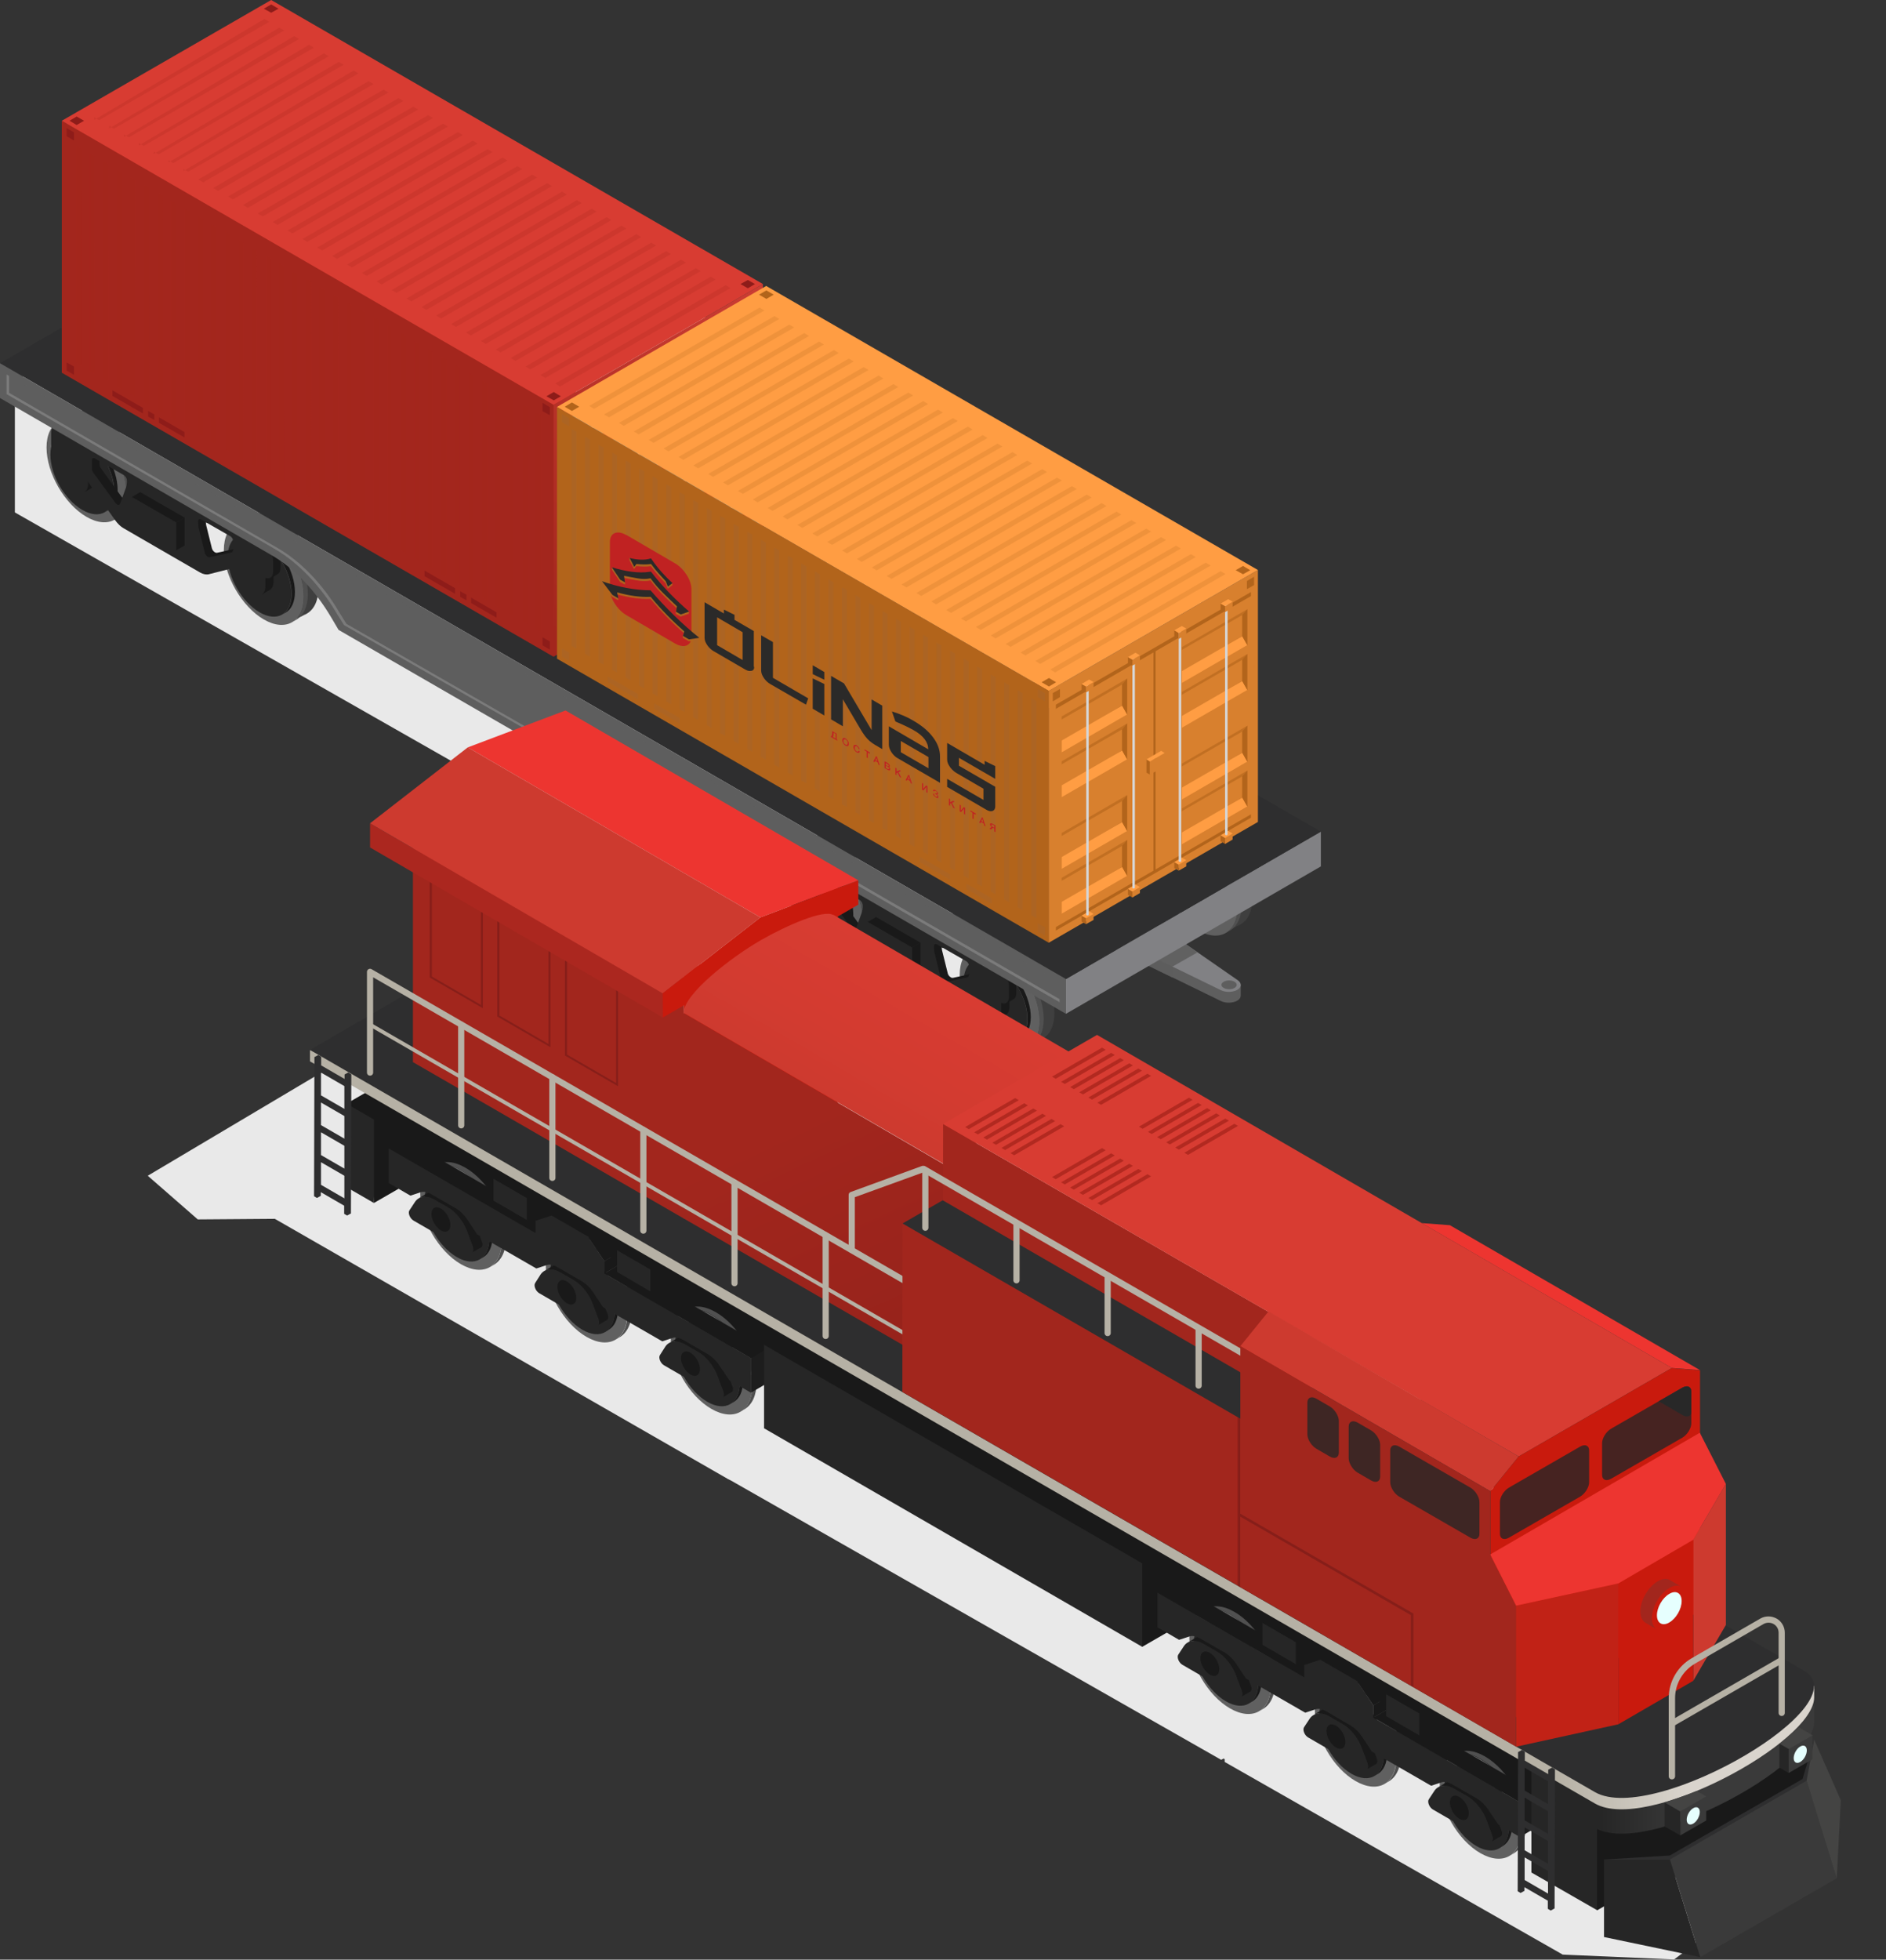 <?xml version="1.0" encoding="UTF-8"?> <svg xmlns="http://www.w3.org/2000/svg" xmlns:xlink="http://www.w3.org/1999/xlink" viewBox="0 0 97.65 101.42"><rect x="0" y="0" width="97.65" height="101.42" fill="#333333" stroke="none"/> <defs> <style> .cls-1 { fill: url(#_Ѕезым_нный_градиент_11); } .cls-2 { fill: url(#_Ѕезым_нный_градиент_15); } .cls-3 { fill: url(#_Ѕезым_нный_градиент_12); } .cls-4 { fill: url(#_Ѕезым_нный_градиент_13); } .cls-5 { fill: url(#_Ѕезым_нный_градиент_42); } .cls-6 { fill: #ed3530; } .cls-7 { fill: #e9e9e9; } .cls-8 { fill: #e6fffe; } .cls-9 { fill: #ff9d43; } .cls-10 { fill: #818184; } .cls-11 { fill: #a2261d; } .cls-12 { fill: #861e19; } .cls-13, .cls-14, .cls-15 { fill: #a3261d; } .cls-16 { fill: #8e1c19; } .cls-17 { fill: #b6b1a5; } .cls-18 { fill: #308dbb; } .cls-19 { fill: #ab271f; } .cls-20 { fill: #c12216; } .cls-21, .cls-22, .cls-23 { fill: #b2641b; } .cls-24, .cls-25 { fill: #c02222; } .cls-26 { fill: #d8802e; } .cls-27 { fill: #cd3a2f; } .cls-28 { fill: #c91a0d; } .cls-29 { fill: #d6d6d6; } .cls-30 { fill: #b22920; } .cls-31 { fill: #d83c32; } .cls-32 { fill: #1d1d1d; } .cls-33 { fill: #444443; } .cls-34 { fill: #191919; } .cls-35 { fill: #3f3f3f; } .cls-36, .cls-37 { fill: #2b2a29; } .cls-38, .cls-39 { fill: #262626; } .cls-40 { fill: #3a3a3a; } .cls-41 { fill: #2e2e2f; } .cls-42 { fill: #606060; } .cls-43, .cls-44, .cls-45 { fill: #5e5e5e; } .cls-46 { fill: #505050; } .cls-14, .cls-22 { opacity: .2; } .cls-14, .cls-22, .cls-47, .cls-15, .cls-44, .cls-39 { mix-blend-mode: multiply; } .cls-47 { fill: #9e6438; } .cls-47, .cls-15, .cls-44 { opacity: .3; } .cls-39 { opacity: .8; } .cls-37, .cls-25 { fill-rule: evenodd; } .cls-48 { fill: url(#_Ѕезым_нный_градиент_9); } .cls-49 { isolation: isolate; } .cls-23 { opacity: .6; } .cls-50 { fill: #999; opacity: .5; } .cls-45 { opacity: .9; } </style> <linearGradient id="_Ѕезым_нный_градиент_15" data-name="Ѕезым€нный градиент 15" x1="28.81" y1="32.98" x2="39.81" y2="14.94" gradientUnits="userSpaceOnUse"> <stop offset="0" stop-color="#a3261d"></stop> <stop offset="1" stop-color="#cc3d33"></stop> </linearGradient> <linearGradient id="_Ѕезым_нный_градиент_42" data-name="Ѕезым€нный градиент 42" x1="82.87" y1="91.14" x2="87.47" y2="91.14" gradientUnits="userSpaceOnUse"> <stop offset="0" stop-color="#262626"></stop> <stop offset="1" stop-color="#3a3a3a"></stop> </linearGradient> <linearGradient id="_Ѕезым_нный_градиент_13" data-name="Ѕезым€нный градиент 13" x1="80.56" y1="73.99" x2="87.35" y2="73.99" gradientUnits="userSpaceOnUse"> <stop offset="0" stop-color="#b6b1a5"></stop> <stop offset="1" stop-color="#d9d4cd"></stop> </linearGradient> <linearGradient id="_Ѕезым_нный_градиент_12" data-name="Ѕезым€нный градиент 12" x1="36.43" y1="60.41" x2="45.15" y2="79.04" gradientUnits="userSpaceOnUse"> <stop offset="0" stop-color="#a2261d"></stop> <stop offset="1" stop-color="#90211a"></stop> </linearGradient> <linearGradient id="_Ѕезым_нный_градиент_11" data-name="Ѕезым€нный градиент 11" x1="48.03" y1="50.18" x2="43.87" y2="57.37" gradientUnits="userSpaceOnUse"> <stop offset="0" stop-color="#d83c32"></stop> <stop offset=".61" stop-color="#d33b30"></stop> <stop offset="1" stop-color="#cd3a2f"></stop> </linearGradient> <linearGradient id="_Ѕезым_нный_градиент_9" data-name="Ѕезым€нный градиент 9" x1="65.19" y1="77.74" x2="67.28" y2="77.74" gradientUnits="userSpaceOnUse"> <stop offset="0" stop-color="#b22920"></stop> <stop offset="1" stop-color="#b72f26"></stop> </linearGradient> </defs> <g class="cls-49"> <g id="_0" data-name="0"> <g> <path class="cls-7" d="M52.04,55.72l-25.55-14.55v-.21s-.18,.1-.18,.1L.77,26.52v-6.52L9.92,8.61l-.02-3.7,1.56-.91,2.69,1.53c.13-.27,.36-.53,.73-.75,1.14-.67,2.99-.68,4.14-.02,.57,.33,.86,.76,.86,1.19h.04c.22,.02,.43,.08,.59,.17l3.97,2.26c.16,.09,.27,.21,.31,.34l.27,.93c1.05-.25,2.31-.14,3.17,.35,.66,.37,.93,.89,.83,1.38,.01-.06,.03-.12,.03-.17v.25c0,.06-.02,.12-.03,.18,.02,.13,.03,.26,0,.38,.01-.06,.03-.12,.03-.17v.25c0,.31-.16,.62-.46,.9,.4,.05,.82,.08,1.24,.08h.77s9.05,5.16,9.05,5.16l-.42-2.46,12.75,39.95Zm8.69-24.05s-.07,.03-.11,.05h0l.11-.05ZM22.39,9.94l1.1,.62c.14-.19,.34-.38,.62-.54,.02-.01,.04-.02,.06-.03l-.12-.36s-.03-.05-.07-.07c-.03-.01-.06-.03-.09-.03-.04,0-.08,0-.12,0-.02,0-.04,0-.06,.01l-1.2,.35s-.07,.03-.11,.05Zm6.66,1.58s0,.01-.01,.02c0,0,0,0,0,0,0,0,0-.01,0-.02Z"></path> <g> <path class="cls-7" d="M65.58,92.28l-25.55-14.55v-.21s-2.35-.98-2.35-.98l-23.45-13.46-3.99,.03-2.59-2.26,14.11-8.38,3.24-11.91,2.69,1.53c.13-.27,.36-.53,.73-.75,1.14-.67,2.99-.68,4.14-.02,.57,.33,.86,.76,.86,1.19h.04c.22,.02,.43,.08,.59,.17l3.97,2.26c.16,.09,.27,.21,.31,.34l.27,.93c1.05-.25,2.31-.14,3.17,.35,.66,.37,.93,.89,.83,1.38,.01-.06,.03-.12,.03-.17v.25c0,.06-.02,.12-.03,.18,.02,.13,.03,.26,0,.38,.01-.06,.03-.12,.03-.17v.25c0,.31-.16,.62-.46,.9,.4,.05,.82,.08,1.24,.08h.77s9.05,5.16,9.05,5.16l-.42-2.46,12.75,39.95Zm8.69-24.05s-.07,.03-.11,.05h0l.11-.05Zm-38.34-21.72l1.1,.62c.14-.19,.34-.38,.62-.54,.02-.01,.04-.02,.06-.03l-.12-.36s-.03-.05-.07-.07c-.03-.01-.06-.03-.09-.03-.04,0-.08,0-.12,0-.02,0-.04,0-.06,.01l-1.2,.35s-.07,.03-.11,.05Zm6.66,1.58s0,.01-.01,.02c0,0,0,0,0,0,0,0,0-.01,0-.02Z"></path> <path class="cls-7" d="M80.93,101.17l-17.52-9.98v-.21s-.18,.1-.18,.1l-25.55-14.55-.07-12.51,9.23-5.4-.02-3.7,1.56-.91,2.69,1.53c.13-.27,.36-.53,.73-.75,1.14-.67,2.99-.68,4.14-.02,.57,.33,.86,.76,.86,1.19h.04c.22,.02,.43,.08,.59,.17l3.97,2.26c.16,.09,.27,.21,.31,.34l.27,.93c1.05-.25,2.31-.14,3.17,.35,.66,.37,.93,.89,.83,1.38,.01-.06,.03-.12,.03-.17v.25c0,.06-.02,.12-.03,.18,.02,.13,.03,.26,0,.38,.01-.06,.03-.12,.03-.17v.25c0,.31-.16,.62-.46,.9,.4,.05,27.78,33.38,27.78,33.38l-6.65,5.02-5.76-.25Zm16.71-19.48s-.07,.03-.11,.05h0l.11-.05Zm-38.34-21.72l1.1,.62c.14-.19,.34-.38,.62-.54,.02-.01,.04-.02,.06-.03l-.12-.36s-.03-.05-.07-.07c-.03-.01-.06-.03-.09-.03-.04,0-.08,0-.12,0-.02,0-.04,0-.06,.01l-1.2,.35s-.07,.03-.11,.05Zm6.66,1.58s0,.01-.01,.02c0,0,0,0,0,0,0,0,0-.01,0-.02Z"></path> </g> <g id="_13" data-name="13"> <g> <g class="cls-49"> <path class="cls-43" d="M64.24,50.97v.56c0,.09-.06,.19-.18,.26-.23,.13-.6,.14-.84,.02l-7.49-3.65v-.56s8.51,3.37,8.51,3.37Z"></path> <path class="cls-10" d="M55.73,47.6l7.49,3.65c.25,.12,.61,.11,.84-.02,.23-.13,.24-.34,.04-.49l-6.27-4.35-2.09,1.21Z"></path> <path class="cls-43" d="M63.92,50.81c.15,.09,.15,.23,0,.32-.15,.09-.41,.09-.56,0-.16-.09-.16-.23,0-.32,.15-.09,.41-.09,.56,0Z"></path> <polygon class="cls-45" points="62 49.29 57.82 46.39 55.73 47.6 55.73 48.17 60.7 50.59 60.7 50.03 62 49.29"></polygon> </g> <g> <g> <path class="cls-35" d="M52.53,48.83c-.58-.33-1.1-.36-1.48-.14l-.2,.12c-.38,.22-.61,.68-.61,1.34,0,1.32,.93,2.93,2.07,3.59,.66,.38,1.23,.35,1.61,.02-.04,.04-.08,.08-.13,.11l.21-.12c.37-.22,.59-.68,.59-1.33,0-1.32-.93-2.93-2.07-3.59Z"></path> <path class="cls-35" d="M43.34,43.52c-.58-.33-1.1-.36-1.48-.14l-.2,.12c-.38,.22-.61,.68-.61,1.34,0,1.32,.93,2.93,2.07,3.59,.66,.38,1.23,.35,1.61,.02-.05,.04-.09,.09-.14,.12l.21-.12c.37-.22,.59-.68,.59-1.33,0-1.32-.93-2.93-2.07-3.59Z"></path> </g> <g> <g> <g id="Axonometric_Cylinder" data-name="Axonometric Cylinder"> <path id="Cylinder_face" data-name="Cylinder face" class="cls-42" d="M53.83,52.85c0,1.32-.93,1.86-2.07,1.2s-2.07-2.27-2.07-3.59,.93-1.86,2.07-1.2,2.07,2.27,2.07,3.59Z"></path> <path id="Cylinder_body" data-name="Cylinder body" class="cls-46" d="M50.28,49.13l.21-.12c.38-.22,.9-.2,1.48,.14,1.14,.66,2.07,2.27,2.07,3.59,0,.65-.23,1.11-.59,1.33l-.21,.12c.37-.22,.59-.68,.59-1.33,0-1.32-.93-2.93-2.07-3.59-.58-.33-1.1-.36-1.48-.14Z"></path> </g> <g id="Axonometric_Cylinder-2" data-name="Axonometric Cylinder"> <path id="Cylinder_face-2" data-name="Cylinder face" class="cls-38" d="M53.19,52.73c0,1.05-.74,1.48-1.65,.95s-1.65-1.8-1.65-2.86,.74-1.48,1.65-.95,1.65,1.8,1.65,2.86Z"></path> <path id="Cylinder_body-2" data-name="Cylinder body" class="cls-34" d="M50.37,49.77l.17-.1c.3-.18,.72-.16,1.18,.11,.91,.53,1.65,1.8,1.65,2.86,0,.52-.18,.89-.47,1.06l-.17,.1c.29-.17,.47-.54,.47-1.06,0-1.05-.74-2.33-1.65-2.86-.46-.27-.88-.29-1.18-.11Z"></path> </g> </g> <g class="cls-49"> <path class="cls-34" d="M50.97,50.82l-.41,.24s1.21,1.64,1.1,1.71l.41-.24c.12-.07,.19-.21,.19-.41v-.55s-1.28-.74-1.28-.74Z"></path> <path class="cls-38" d="M50.56,51.05v.55c0,.41,.29,.91,.64,1.11,.35,.2,.64,.04,.64-.37v-.55s-1.28-.74-1.28-.74Z"></path> </g> <g> <g id="Axonometric_Cylinder-3" data-name="Axonometric Cylinder"> <path id="Cylinder_face-3" data-name="Cylinder face" class="cls-42" d="M44.65,47.55c0,1.32-.93,1.86-2.07,1.2-1.14-.66-2.07-2.27-2.07-3.59s.93-1.86,2.07-1.2,2.07,2.27,2.07,3.59Z"></path> <path id="Cylinder_body-3" data-name="Cylinder body" class="cls-46" d="M41.1,43.83l.21-.12c.38-.22,.9-.2,1.48,.14,1.14,.66,2.07,2.27,2.07,3.59,0,.65-.23,1.11-.59,1.33l-.21,.12c.37-.22,.59-.68,.59-1.33,0-1.32-.93-2.93-2.07-3.59-.58-.33-1.1-.36-1.48-.14Z"></path> </g> <g id="Axonometric_Cylinder-4" data-name="Axonometric Cylinder"> <path id="Cylinder_face-4" data-name="Cylinder face" class="cls-38" d="M44.01,47.43c0,1.05-.74,1.48-1.65,.95s-1.65-1.8-1.65-2.86,.74-1.48,1.65-.95,1.65,1.8,1.65,2.86Z"></path> <path id="Cylinder_body-4" data-name="Cylinder body" class="cls-34" d="M41.18,44.47l.17-.1c.3-.18,.72-.16,1.18,.11,.91,.53,1.65,1.8,1.65,2.86,0,.52-.18,.89-.47,1.06l-.17,.1c.29-.17,.47-.54,.47-1.06,0-1.05-.74-2.33-1.65-2.86-.46-.27-.88-.29-1.18-.11Z"></path> </g> </g> <g class="cls-49"> <path class="cls-34" d="M41.79,45.52l-.41,.24s1.21,1.64,1.1,1.71l.41-.24c.12-.07,.19-.21,.19-.41v-.55s-1.28-.74-1.28-.74Z"></path> <path class="cls-38" d="M41.38,45.75v.55c0,.41,.29,.91,.64,1.11,.35,.2,.64,.04,.64-.37v-.55s-1.28-.74-1.28-.74Z"></path> </g> <g> <path class="cls-34" d="M52.56,50.45c-.04-.1-.1-.19-.17-.27-.06-.07-.13-.13-.2-.17l-10.59-6.11c-.13-.07-.24-.08-.33-.03l-.39,.22s-.07,.07-.09,.12c.47,.18,.74,.66,.97,1.12,.55,.62,2.18,3.13,2.49,3.64,.83,.64,1.82,.95,2.67,1.58,.59,.44,1.26,.7,1.94,.91,.15-.05,.3-.14,.47-.18,.22-.06,.45-.05,.67-.06,.31-.02,.62-.05,.93,0,.48,.07,.83,.3,.97,.71,.08,.02,.15,.02,.2,0l.39-.22c.08-.05,.13-.15,.13-.3v-.6c0-.11-.03-.23-.08-.35Zm-8.13-2.69l-1.11-1.53s-.03-.05-.04-.08c-.02-.04-.03-.09-.03-.13v-.18s1.28,.37,1.4,.5c.13,.13,.27,.28,.29,.46,.06,.85-.5,.95-.5,.95Zm5.73,2.67l-.83,.18s-.06,0-.09-.02c-.03-.02-.05-.04-.08-.06-.03-.03-.05-.06-.07-.1,0-.02-.02-.04-.02-.06l-.3-1.21s0-.08-.02-.12c0,0,.65,.06,1.63,.82,.25,.2-.23,.58-.23,.58Z"></path> <path class="cls-38" d="M51.8,50.23l-10.59-6.11c-.25-.15-.46-.03-.46,.26v.6c0,.29,.2,.65,.45,.79l1.06,.61,1.8,2.54c.13,.18,.28,.33,.44,.42l3.96,2.29c.16,.09,.32,.12,.45,.09l1.81-.46,1.06,.61c.25,.15,.45,.03,.46-.26v-.6c0-.29-.2-.64-.45-.79Zm-7.13-3.3c0,.1-.02,.19-.04,.27l-.31,.86c-.03,.07-.09,.08-.16,.04-.03-.02-.06-.05-.09-.09l-1.14-1.56c-.05-.06-.07-.14-.07-.2v-.44c0-.1,.07-.14,.16-.09l1.49,.86c.09,.05,.16,.17,.16,.28v.08Zm5.49,3.53c0,.07-.03,.11-.07,.12l-1.14,.25s-.06,0-.09-.02c-.07-.04-.14-.13-.16-.23l-.3-1.21c-.03-.11-.04-.22-.04-.32v-.08c0-.1,.07-.14,.16-.09l1.5,.86c.09,.05,.16,.17,.16,.28v.44Z"></path> </g> <g id="Axonometric_Cube" data-name="Axonometric Cube"> <polygon id="Cube_face_-_left" data-name="Cube face - left" class="cls-38" points="47.23 50.48 44.93 49.15 44.93 47.71 47.23 49.04 47.23 50.48"></polygon> <polygon id="Cube_face_-_right" data-name="Cube face - right" class="cls-34" points="47.66 50.23 47.23 50.48 47.23 49.04 47.66 48.79 47.66 50.23"></polygon> <polygon id="Cube_face_-_top" data-name="Cube face - top" class="cls-34" points="47.23 49.04 44.93 47.71 45.36 47.46 47.66 48.79 47.23 49.04"></polygon> </g> </g> </g> <g> <g> <path class="cls-35" d="M62.78,42.91c-.58-.33-1.1-.36-1.48-.14l-.2,.12c-.38,.22-.61,.68-.61,1.34,0,1.32,.93,2.93,2.07,3.59,.66,.38,1.23,.35,1.61,.02-.04,.04-.08,.08-.13,.11l.21-.12c.37-.22,.59-.68,.59-1.33,0-1.32-.93-2.93-2.07-3.59Z"></path> <path class="cls-35" d="M53.59,37.61c-.58-.33-1.1-.36-1.48-.14l-.2,.12c-.38,.22-.61,.68-.61,1.34,0,1.32,.93,2.93,2.07,3.59,.66,.38,1.23,.35,1.61,.02-.05,.04-.09,.09-.14,.12l.21-.12c.37-.22,.59-.68,.59-1.33,0-1.32-.93-2.93-2.07-3.59Z"></path> </g> <g> <g> <g id="Axonometric_Cylinder-5" data-name="Axonometric Cylinder"> <path id="Cylinder_face-5" data-name="Cylinder face" class="cls-42" d="M64.08,46.94c0,1.32-.93,1.86-2.07,1.2s-2.07-2.27-2.07-3.59,.93-1.86,2.07-1.2,2.07,2.27,2.07,3.59Z"></path> <path id="Cylinder_body-5" data-name="Cylinder body" class="cls-46" d="M60.53,43.21l.21-.12c.38-.22,.9-.2,1.48,.14,1.14,.66,2.07,2.27,2.07,3.59,0,.65-.23,1.11-.59,1.33l-.21,.12c.37-.22,.59-.68,.59-1.33,0-1.32-.93-2.93-2.07-3.59-.58-.33-1.1-.36-1.48-.14Z"></path> </g> <g id="Axonometric_Cylinder-6" data-name="Axonometric Cylinder"> <path id="Cylinder_face-6" data-name="Cylinder face" class="cls-38" d="M63.44,46.82c0,1.05-.74,1.48-1.65,.95s-1.65-1.8-1.65-2.86,.74-1.48,1.65-.95,1.65,1.8,1.65,2.86Z"></path> <path id="Cylinder_body-6" data-name="Cylinder body" class="cls-34" d="M60.62,43.85l.17-.1c.3-.18,.72-.16,1.18,.11,.91,.53,1.65,1.8,1.65,2.86,0,.52-.18,.89-.47,1.06l-.17,.1c.29-.17,.47-.54,.47-1.06,0-1.05-.74-2.33-1.65-2.86-.46-.27-.88-.29-1.18-.11Z"></path> </g> </g> <g class="cls-49"> <path class="cls-34" d="M61.22,44.9l-.41,.24s1.21,1.64,1.1,1.71l.41-.24c.12-.07,.19-.21,.19-.41v-.55s-1.28-.74-1.28-.74Z"></path> <path class="cls-38" d="M60.81,45.14v.55c0,.41,.29,.91,.64,1.11,.35,.2,.64,.04,.64-.37v-.55s-1.28-.74-1.28-.74Z"></path> </g> <g> <g id="Axonometric_Cylinder-7" data-name="Axonometric Cylinder"> <path id="Cylinder_face-7" data-name="Cylinder face" class="cls-42" d="M54.9,41.63c0,1.32-.93,1.86-2.07,1.2-1.14-.66-2.07-2.27-2.07-3.59s.93-1.86,2.07-1.2,2.07,2.27,2.07,3.59Z"></path> <path id="Cylinder_body-7" data-name="Cylinder body" class="cls-46" d="M51.35,37.91l.21-.12c.38-.22,.9-.2,1.48,.14,1.14,.66,2.07,2.27,2.07,3.59,0,.65-.23,1.11-.59,1.33l-.21,.12c.37-.22,.59-.68,.59-1.33,0-1.32-.93-2.93-2.07-3.59-.58-.33-1.1-.36-1.48-.14Z"></path> </g> <g id="Axonometric_Cylinder-8" data-name="Axonometric Cylinder"> <path id="Cylinder_face-8" data-name="Cylinder face" class="cls-38" d="M54.26,41.51c0,1.05-.74,1.48-1.65,.95s-1.65-1.8-1.65-2.86,.74-1.48,1.65-.95c.91,.53,1.65,1.8,1.65,2.86Z"></path> <path id="Cylinder_body-8" data-name="Cylinder body" class="cls-34" d="M51.44,38.55l.17-.1c.3-.18,.72-.16,1.18,.11,.91,.53,1.65,1.8,1.65,2.86,0,.52-.18,.89-.47,1.06l-.17,.1c.29-.17,.47-.54,.47-1.06,0-1.05-.74-2.33-1.65-2.86-.46-.27-.88-.29-1.18-.11Z"></path> </g> </g> <g class="cls-49"> <path class="cls-34" d="M52.04,39.6l-.41,.24s1.21,1.64,1.1,1.71l.41-.24c.12-.07,.19-.21,.19-.41v-.55s-1.28-.74-1.28-.74Z"></path> <path class="cls-38" d="M51.63,39.83v.55c0,.41,.29,.91,.64,1.11,.35,.2,.64,.04,.64-.37v-.55s-1.28-.74-1.28-.74Z"></path> </g> <g> <path class="cls-34" d="M62.81,44.53c-.04-.1-.1-.19-.17-.27-.06-.07-.13-.13-.2-.17l-10.59-6.11c-.13-.07-.24-.08-.33-.03l-.39,.22s-.07,.07-.09,.12c.47,.18,.74,.66,.97,1.12,.55,.62,2.18,3.13,2.49,3.64,.83,.64,1.82,.95,2.67,1.58,.59,.44,1.26,.7,1.94,.91,.15-.05,.3-.14,.47-.18,.22-.06,.45-.05,.67-.06,.31-.02,.62-.05,.93,0,.48,.07,.83,.3,.97,.71,.08,.02,.15,.02,.2,0l.39-.22c.08-.05,.13-.15,.13-.3v-.6c0-.11-.03-.23-.08-.35Zm-8.13-2.69l-1.11-1.53s-.03-.05-.04-.08c-.02-.04-.03-.09-.03-.13v-.18s1.28,.37,1.4,.5c.13,.13,.27,.28,.29,.46,.06,.85-.5,.95-.5,.95Zm5.73,2.67l-.83,.18s-.06,0-.09-.02c-.03-.01-.05-.04-.08-.06-.03-.03-.05-.06-.07-.1,0-.02-.02-.04-.02-.06l-.3-1.21s0-.08-.02-.12c0,0,.65,.06,1.63,.82,.25,.2-.23,.58-.23,.58Z"></path> <path class="cls-38" d="M62.05,44.31l-10.59-6.11c-.25-.15-.46-.03-.46,.26v.6c0,.29,.2,.65,.45,.79l1.06,.61,1.8,2.54c.13,.18,.28,.33,.44,.42l3.96,2.29c.16,.09,.32,.12,.45,.09l1.81-.46,1.06,.61c.25,.15,.45,.03,.46-.26v-.6c0-.29-.2-.64-.45-.79Zm-7.13-3.3c0,.1-.02,.19-.04,.27l-.31,.86c-.03,.07-.09,.08-.16,.04-.03-.02-.06-.05-.09-.09l-1.14-1.56c-.05-.06-.07-.14-.07-.2v-.44c0-.1,.07-.14,.16-.09l1.49,.86c.09,.05,.16,.17,.16,.28v.08Zm5.49,3.53c0,.07-.03,.11-.07,.12l-1.14,.25s-.06,0-.09-.02c-.07-.04-.14-.13-.16-.23l-.3-1.21c-.03-.11-.04-.22-.04-.32v-.08c0-.1,.07-.14,.16-.09l1.5,.86c.09,.05,.16,.17,.16,.28v.44Z"></path> </g> <g id="Axonometric_Cube-2" data-name="Axonometric Cube"> <polygon id="Cube_face_-_left-2" data-name="Cube face - left" class="cls-38" points="57.48 44.56 55.18 43.23 55.18 41.79 57.48 43.12 57.48 44.56"></polygon> <polygon id="Cube_face_-_right-2" data-name="Cube face - right" class="cls-34" points="57.91 44.31 57.48 44.56 57.48 43.12 57.91 42.87 57.91 44.31"></polygon> <polygon id="Cube_face_-_top-2" data-name="Cube face - top" class="cls-34" points="57.48 43.12 55.18 41.79 55.61 41.55 57.91 42.87 57.48 43.12"></polygon> </g> </g> </g> <g> <g> <path class="cls-35" d="M14.43,26.83c-.58-.33-1.1-.36-1.48-.14l-.2,.12c-.38,.22-.61,.68-.61,1.34,0,1.32,.93,2.93,2.07,3.59,.65,.38,1.23,.35,1.61,.02-.04,.04-.08,.08-.13,.11l.21-.12c.37-.22,.59-.68,.59-1.33,0-1.32-.93-2.93-2.07-3.59Z"></path> <path class="cls-35" d="M5.24,21.53c-.58-.33-1.1-.36-1.48-.14l-.2,.12c-.38,.22-.61,.68-.61,1.34,0,1.32,.93,2.93,2.07,3.59,.66,.38,1.23,.35,1.61,.02-.05,.04-.09,.09-.14,.12l.21-.12c.37-.22,.59-.68,.59-1.33,0-1.32-.93-2.93-2.07-3.59Z"></path> </g> <g> <g> <g id="Axonometric_Cylinder-9" data-name="Axonometric Cylinder"> <path id="Cylinder_face-9" data-name="Cylinder face" class="cls-42" d="M15.73,30.86c0,1.32-.93,1.86-2.07,1.2s-2.07-2.27-2.07-3.59,.93-1.86,2.07-1.2,2.07,2.27,2.07,3.59Z"></path> <path id="Cylinder_body-9" data-name="Cylinder body" class="cls-46" d="M12.18,27.13l.21-.12c.38-.22,.9-.2,1.48,.14,1.14,.66,2.07,2.27,2.07,3.59,0,.65-.23,1.11-.59,1.33l-.21,.12c.37-.22,.59-.68,.59-1.33,0-1.32-.93-2.93-2.07-3.59-.58-.33-1.1-.36-1.48-.14Z"></path> </g> <g id="Axonometric_Cylinder-10" data-name="Axonometric Cylinder"> <path id="Cylinder_face-10" data-name="Cylinder face" class="cls-38" d="M15.09,30.74c0,1.05-.74,1.48-1.65,.95-.91-.53-1.65-1.8-1.65-2.86s.74-1.48,1.65-.95c.91,.53,1.65,1.8,1.65,2.86Z"></path> <path id="Cylinder_body-10" data-name="Cylinder body" class="cls-34" d="M12.27,27.77l.17-.1c.3-.18,.72-.16,1.18,.11,.91,.53,1.65,1.8,1.65,2.86,0,.52-.18,.89-.47,1.06l-.17,.1c.29-.17,.47-.54,.47-1.06,0-1.05-.74-2.33-1.65-2.86-.46-.27-.88-.29-1.18-.11Z"></path> </g> </g> <g class="cls-49"> <path class="cls-34" d="M12.87,28.82l-.41,.24s1.21,1.64,1.1,1.71l.41-.24c.12-.07,.19-.21,.19-.41v-.55s-1.28-.74-1.28-.74Z"></path> <path class="cls-38" d="M12.46,29.06v.55c0,.41,.29,.91,.64,1.11,.35,.2,.64,.04,.64-.37v-.55s-1.28-.74-1.28-.74Z"></path> </g> <g> <g id="Axonometric_Cylinder-11" data-name="Axonometric Cylinder"> <path id="Cylinder_face-11" data-name="Cylinder face" class="cls-42" d="M6.55,25.55c0,1.32-.93,1.86-2.07,1.2-1.14-.66-2.07-2.27-2.07-3.59s.93-1.86,2.07-1.2c1.14,.66,2.07,2.27,2.07,3.59Z"></path> <path id="Cylinder_body-11" data-name="Cylinder body" class="cls-46" d="M3,21.83l.21-.12c.38-.22,.9-.2,1.48,.14,1.14,.66,2.07,2.27,2.07,3.59,0,.65-.23,1.11-.59,1.33l-.21,.12c.37-.22,.59-.68,.59-1.33,0-1.32-.93-2.93-2.07-3.59-.58-.33-1.1-.36-1.48-.14Z"></path> </g> <g id="Axonometric_Cylinder-12" data-name="Axonometric Cylinder"> <path id="Cylinder_face-12" data-name="Cylinder face" class="cls-38" d="M5.91,25.44c0,1.05-.74,1.48-1.65,.95-.91-.53-1.65-1.8-1.65-2.86s.74-1.48,1.65-.95c.91,.53,1.65,1.8,1.65,2.86Z"></path> <path id="Cylinder_body-12" data-name="Cylinder body" class="cls-34" d="M3.09,22.47l.17-.1c.3-.18,.72-.16,1.18,.11,.91,.53,1.65,1.8,1.65,2.86,0,.52-.18,.89-.47,1.06l-.17,.1c.29-.17,.47-.54,.47-1.06,0-1.05-.74-2.33-1.65-2.86-.46-.27-.88-.29-1.18-.11Z"></path> </g> </g> <g class="cls-49"> <path class="cls-34" d="M3.69,23.52l-.41,.24s1.21,1.64,1.1,1.71l.41-.24c.12-.07,.19-.21,.19-.41v-.55s-1.28-.74-1.28-.74Z"></path> <path class="cls-38" d="M3.28,23.76v.55c0,.41,.29,.91,.64,1.11,.35,.2,.64,.04,.64-.37v-.55s-1.28-.74-1.28-.74Z"></path> </g> <g> <path class="cls-34" d="M14.46,28.45c-.04-.1-.1-.19-.17-.27-.06-.07-.13-.13-.2-.17L3.5,21.9c-.13-.07-.24-.08-.33-.03l-.39,.22s-.07,.07-.09,.12c.47,.18,.74,.66,.97,1.12,.55,.62,2.18,3.13,2.49,3.64,.83,.64,1.82,.95,2.67,1.58,.59,.44,1.26,.7,1.94,.91,.15-.05,.3-.14,.47-.18,.22-.06,.45-.05,.67-.06,.31-.02,.62-.05,.93,0,.48,.07,.83,.3,.97,.71,.08,.02,.15,.02,.2,0,0,0,.39-.22,.39-.22,.08-.05,.13-.15,.13-.3v-.6c0-.11-.03-.23-.08-.35Zm-8.13-2.69l-1.11-1.53s-.03-.05-.04-.08c-.02-.04-.03-.09-.03-.13v-.18s1.28,.37,1.4,.5c.13,.13,.27,.28,.29,.46,.06,.85-.5,.95-.5,.95Zm5.73,2.67l-.83,.18s-.06,0-.09-.02c-.03-.01-.05-.04-.08-.06-.03-.03-.05-.06-.07-.1,0-.02-.02-.04-.02-.06l-.3-1.21s0-.08-.02-.12c0,0,.65,.06,1.63,.82,.25,.2-.23,.58-.23,.58Z"></path> <path class="cls-38" d="M13.7,28.24L3.11,22.12c-.25-.15-.46-.03-.46,.26v.6c0,.29,.2,.65,.45,.79l1.06,.61,1.8,2.54c.13,.18,.28,.33,.44,.42l3.96,2.29c.16,.09,.32,.12,.45,.09l1.81-.46,1.06,.61c.25,.15,.45,.02,.46-.26v-.6c0-.29-.2-.64-.45-.79Zm-7.13-3.3c0,.1-.02,.19-.04,.27l-.31,.86c-.03,.07-.09,.08-.16,.04-.03-.02-.06-.05-.09-.09l-1.14-1.56c-.05-.06-.07-.14-.07-.2v-.44c0-.1,.07-.14,.16-.09l1.49,.86c.09,.05,.16,.17,.16,.28v.08Zm5.49,3.53c0,.07-.03,.11-.07,.12l-1.14,.25s-.06,0-.09-.02c-.07-.04-.14-.13-.16-.23l-.3-1.21c-.03-.11-.04-.22-.04-.32v-.08c0-.1,.07-.14,.16-.09l1.5,.86c.09,.05,.16,.17,.16,.28v.44Z"></path> </g> <g id="Axonometric_Cube-3" data-name="Axonometric Cube"> <polygon id="Cube_face_-_left-3" data-name="Cube face - left" class="cls-38" points="9.13 28.48 6.83 27.15 6.83 25.72 9.13 27.04 9.13 28.48"></polygon> <polygon id="Cube_face_-_right-3" data-name="Cube face - right" class="cls-34" points="9.56 28.23 9.13 28.48 9.13 27.04 9.56 26.79 9.56 28.23"></polygon> <polygon id="Cube_face_-_top-3" data-name="Cube face - top" class="cls-34" points="9.13 27.04 6.83 25.72 7.26 25.47 9.56 26.79 9.13 27.04"></polygon> </g> </g> </g> <g class="cls-49"> <polygon class="cls-10" points="55.19 50.67 68.39 43.04 68.39 44.84 55.19 52.47 55.19 50.67"></polygon> <polygon class="cls-41" points="13.2 11.17 0 18.8 55.19 50.67 68.39 43.04 13.2 11.17"></polygon> <path class="cls-43" d="M55.19,50.67v1.8s-13.67-7.89-13.67-7.89c-1.15-.66-2.25-.79-3.08-.35l-.4,.21-20.51-11.84-.39-.66c-.82-1.39-1.92-2.54-3.07-3.2L0,20.6v-1.8s55.19,31.87,55.19,31.87Z"></path> <path class="cls-44" d="M.34,19.38v1.02s13.9,8.02,13.9,8.02c1.2,.7,2.34,1.88,3.19,3.32l.38,.61,20.32,11.65,.16-.08c.37-.2,.79-.3,1.25-.3,.67,0,1.42,.23,2.16,.65l13.16,7.6v-1.03S.34,19.38,.34,19.38Z"></path> <path class="cls-50" d="M41.83,44.21c-.74-.43-1.49-.65-2.16-.65-.45,0-.87,.1-1.25,.3l-.16,.08-20.32-11.65-.38-.61c-.85-1.45-1.99-2.63-3.19-3.32L.47,20.33v-.87s-.13-.08-.13-.08v1.02s13.9,8.02,13.9,8.02c1.2,.7,2.34,1.88,3.19,3.32l.38,.61,20.32,11.65,.16-.08c.37-.2,.79-.3,1.25-.3,.67,0,1.42,.23,2.16,.65l13.16,7.6v-.16s-13.03-7.52-13.03-7.52Z"></path> </g> <g> <g id="_11" data-name="11"> <g> <g> <g id="Axonometric_Cube-4" data-name="Axonometric Cube"> <polygon id="Cube_face_-_left-4" data-name="Cube face - left" class="cls-13" points="28.66 33.99 3.2 19.29 3.2 6.25 29.81 20.29 28.66 33.99"></polygon> <polygon id="Cube_face_-_right-4" data-name="Cube face - right" class="cls-2" points="39.5 27.73 28.66 33.99 28.66 20.95 39.5 14.7 39.5 27.73"></polygon> <polygon class="cls-16" points="29.03 21.67 39.13 15.84 39.13 27.52 29.03 33.36 29.03 21.67"></polygon> <polygon class="cls-18" points="28.9 21.95 39.32 15.94 39.31 27.24 28.89 33.26 28.9 21.95"></polygon> <polygon id="Cube_face_-_top-4" data-name="Cube face - top" class="cls-31" points="28.66 20.95 3.2 6.25 14.04 0 39.5 14.7 28.66 20.95"></polygon> </g> <path class="cls-14" d="M28.75,19.85l8.82-5.09,.25,.15-8.82,5.09-.25-.15Zm-.77-.44l8.82-5.09,.25,.15-8.82,5.09-.25-.15Zm-.77-.44l8.82-5.09,.25,.15-8.82,5.09-.25-.15Zm-.77-.44l8.82-5.09,.25,.15-8.82,5.09-.25-.15Zm-.77-.44l8.82-5.09,.25,.15-8.82,5.09-.25-.15Zm-.77-.44l8.82-5.09,.25,.15-8.82,5.09-.25-.15Zm-.77-.44l8.82-5.09,.25,.15-8.82,5.09-.25-.15Zm-.77-.44l8.82-5.09,.25,.15-8.82,5.09-.25-.15Zm-.77-.44l8.82-5.09,.25,.15-8.82,5.09-.25-.15Zm-.77-.44l8.82-5.09,.25,.15-8.82,5.09-.25-.15Zm-.77-.44l8.82-5.09,.25,.15-8.82,5.09-.25-.15Zm-.77-.44l8.82-5.09,.25,.15-8.82,5.09-.25-.15Zm-.77-.44l8.82-5.09,.25,.15-8.82,5.09-.25-.15Zm-.77-.44l8.82-5.09,.25,.15-8.82,5.09-.25-.15Zm-.77-.44l8.82-5.09,.25,.15-8.82,5.09-.25-.15Zm-.77-.44l8.82-5.09,.25,.15-8.82,5.09-.25-.15Zm-.77-.44l8.82-5.09,.25,.15-8.82,5.09-.25-.15Zm-.77-.44l8.82-5.09,.25,.15-8.82,5.09-.25-.15Zm-.77-.44l8.82-5.09,.25,.15-8.82,5.09-.25-.15Zm-.77-.44l8.82-5.09,.25,.15-8.82,5.09-.25-.15Zm-.77-.44l8.82-5.09,.25,.15-8.82,5.09-.25-.15Zm-.77-.44l8.82-5.09,.25,.15-8.82,5.09-.25-.15Zm-.77-.44l8.82-5.09,.25,.15-8.82,5.09-.25-.15Zm-.77-.44l8.82-5.09,.25,.15-8.82,5.09-.25-.15Zm-.77-.44l8.82-5.09,.25,.15-8.82,5.09-.25-.15Zm-.77-.44L18.31,3.65l.25,.15-8.82,5.09-.25-.15Zm-.77-.44L17.54,3.2l.25,.15-8.82,5.09-.25-.15Zm-.77-.44L16.77,2.76l.25,.15L8.21,7.99l-.25-.15Zm-.77-.44L16,2.32l.25,.15L7.44,7.55l-.25-.15Zm-.77-.44L15.23,1.87l.25,.15L6.67,7.11l-.25-.15Zm-.77-.44L14.46,1.43l.25,.15L5.9,6.66l-.25-.15Zm-.77-.44L13.69,.98l.25,.15L5.13,6.22l-.25-.15Z"></path> <path class="cls-15" d="M27.76,32.57v-11.24l.26,.15v11.24l-.26-.15Zm-.45-.26v-11.24l-.26-.15v11.24l.26,.15Zm-.7-.41v-11.24l-.26-.15v11.24l.26,.15Zm-.7-.41v-11.24l-.26-.15v11.24l.26,.15Zm-.7-.41v-11.24l-.26-.15v11.24l.26,.15Zm-.7-.41v-11.24l-.26-.15v11.24l.26,.15Zm-.7-.41v-11.24l-.26-.15v11.24l.26,.15Zm-.7-.41v-11.24l-.26-.15v11.24l.26,.15Zm-.7-.41v-11.24l-.26-.15v11.24l.26,.15Zm-.7-.41v-11.24l-.26-.15v11.24l.26,.15Zm-.7-.41v-11.24l-.26-.15v11.24l.26,.15Zm-.7-.41v-11.24l-.26-.15v11.24l.26,.15Zm-.7-.41v-11.24l-.26-.15v11.24l.26,.15Zm-.7-.41v-11.24l-.26-.15v11.24l.26,.15Zm-.7-.41V15.8l-.26-.15v11.24l.26,.15Zm-.7-.41V15.39l-.26-.15v11.24l.26,.15Zm-.7-.41V14.99l-.26-.15v11.24l.26,.15Zm-.7-.41V14.58l-.26-.15v11.24l.26,.15Zm-.7-.41V14.18l-.26-.15v11.24l.26,.15Zm-.7-.41V13.77l-.26-.15v11.24l.26,.15Zm-.7-.41V13.37l-.26-.15v11.24l.26,.15Zm-.7-.41V12.96l-.26-.15v11.24l.26,.15Zm-.7-.41V12.56l-.26-.15v11.24l.26,.15Zm-.7-.41V12.15l-.26-.15v11.24l.26,.15Zm-.7-.41V11.75l-.26-.15v11.24l.26,.15Zm-.7-.41V11.34l-.26-.15v11.24l.26,.15Zm-.7-.41V10.93l-.26-.15v11.24l.26,.15Zm-.7-.41V10.53l-.26-.15v11.24l.26,.15Zm-.7-.41V10.12l-.26-.15v11.24l.26,.15Zm-.7-.41V9.72l-.26-.15v11.24l.26,.15Zm-.7-.41V9.31l-.26-.15v11.24l.26,.15Zm-.7-.41V8.91l-.26-.15v11.24l.26,.15Zm-.7-.41V8.5l-.26-.15v11.24l.26,.15Zm-.7-.41V8.1l-.26-.15v11.24l.26,.15Zm-.7-.41V7.69l-.26-.15v11.24l.26,.15Z"></path> </g> <g id="Axonometric_Cube-5" data-name="Axonometric Cube"> <polygon class="cls-16" points="28.29 20.51 28.67 20.29 29.04 20.51 28.67 20.72 28.29 20.51"></polygon> <polygon class="cls-16" points="28.09 21.28 28.09 20.85 28.47 21.07 28.47 21.49 28.09 21.28"></polygon> <polygon class="cls-16" points="28.87 21.07 29.24 20.85 29.24 21.28 28.87 21.49 28.87 21.07"></polygon> </g> <g id="Axonometric_Cube-6" data-name="Axonometric Cube"> <polygon class="cls-16" points="38.34 14.7 38.72 14.49 39.09 14.7 38.72 14.92 38.34 14.7"></polygon> <polygon class="cls-16" points="38.92 15.27 39.3 15.05 39.3 15.47 38.92 15.69 38.92 15.27"></polygon> </g> <g id="Axonometric_Cube-7" data-name="Axonometric Cube"> <polygon class="cls-16" points="3.6 6.25 3.97 6.03 4.35 6.25 3.97 6.47 3.6 6.25"></polygon> <polygon class="cls-16" points="3.45 7.05 3.45 6.63 3.83 6.85 3.83 7.27 3.45 7.05"></polygon> <polygon class="cls-16" points="28.09 33.4 28.09 32.98 28.47 33.2 28.47 33.62 28.09 33.4"></polygon> <polygon class="cls-16" points="3.45 19.18 3.45 18.76 3.83 18.97 3.83 19.4 3.45 19.18"></polygon> </g> <g id="Axonometric_Cube-8" data-name="Axonometric Cube"> <polygon class="cls-16" points="14.04 .66 13.66 .45 14.04 .23 14.42 .45 14.04 .66"></polygon> </g> <g> <polygon class="cls-16" points="5.82 20.49 5.82 20.2 7.4 21.11 7.4 21.4 5.82 20.49"></polygon> <polygon class="cls-16" points="8.23 21.88 8.23 21.6 9.55 22.36 9.55 22.64 8.23 21.88"></polygon> <polygon class="cls-16" points="7.67 21.56 7.67 21.27 7.99 21.45 7.99 21.74 7.67 21.56"></polygon> </g> <g> <polygon class="cls-16" points="21.98 29.82 21.98 29.53 23.56 30.44 23.56 30.73 21.98 29.82"></polygon> <polygon class="cls-16" points="24.39 31.21 24.39 30.93 25.71 31.69 25.71 31.97 24.39 31.21"></polygon> <polygon class="cls-16" points="23.83 30.89 23.83 30.6 24.15 30.78 24.15 31.07 23.83 30.89"></polygon> </g> <g> <g> <g> <polygon class="cls-15" points="38.94 18.59 38.94 16.73 35.55 18.68 35.55 20.55 38.94 18.59"></polygon> <polygon class="cls-31" points="35.55 19.82 35.55 20.55 38.94 18.59 38.68 18.13 35.55 19.82"></polygon> <polygon class="cls-18" points="38.68 18.13 35.49 19.97 35.49 18.87 38.68 17.03 38.68 18.13"></polygon> <polygon class="cls-15" points="38.68 17.03 38.68 18.13 38.94 18.59 38.94 16.73 38.68 17.03"></polygon> </g> <g> <polygon class="cls-15" points="38.94 20.9 38.94 19.05 35.55 21 35.55 22.87 38.94 20.9"></polygon> <polygon class="cls-31" points="35.55 22.13 35.55 22.87 38.94 20.9 38.68 20.45 35.55 22.13"></polygon> <polygon class="cls-18" points="38.68 20.45 35.49 22.29 35.49 21.19 38.68 19.35 38.68 20.45"></polygon> <polygon class="cls-15" points="38.68 19.35 38.68 20.45 38.94 20.9 38.94 19.05 38.68 19.35"></polygon> </g> </g> <g> <g> <polygon class="cls-15" points="38.94 24.61 38.94 22.76 35.55 24.71 35.55 26.58 38.94 24.61"></polygon> <polygon class="cls-31" points="35.55 25.84 35.55 26.58 38.94 24.61 38.68 24.16 35.55 25.84"></polygon> <polygon class="cls-18" points="38.68 24.16 35.49 26 35.49 24.9 38.68 23.06 38.68 24.16"></polygon> <polygon class="cls-15" points="38.68 23.06 38.68 24.16 38.94 24.61 38.94 22.76 38.68 23.06"></polygon> </g> <g> <polygon class="cls-15" points="38.94 26.93 38.94 25.08 35.55 27.03 35.55 28.9 38.94 26.93"></polygon> <polygon class="cls-31" points="35.55 28.16 35.55 28.9 38.94 26.93 38.68 26.48 35.55 28.16"></polygon> <polygon class="cls-18" points="38.68 26.48 35.49 28.32 35.49 27.22 38.68 25.38 38.68 26.48"></polygon> <polygon class="cls-15" points="38.68 25.38 38.68 26.48 38.94 26.93 38.94 25.08 38.68 25.38"></polygon> </g> </g> </g> <g> <g> <g> <polygon class="cls-15" points="32.72 22.18 32.72 20.32 29.33 22.28 29.33 24.14 32.72 22.18"></polygon> <polygon class="cls-31" points="29.33 23.41 29.33 24.14 32.72 22.18 32.46 21.72 29.33 23.41"></polygon> <polygon class="cls-18" points="32.46 21.72 29.27 23.56 29.27 22.46 32.46 20.62 32.46 21.72"></polygon> <polygon class="cls-15" points="32.46 20.62 32.46 21.72 32.72 22.18 32.72 20.32 32.46 20.62"></polygon> </g> <g> <polygon class="cls-15" points="32.72 24.5 32.72 22.64 29.33 24.6 29.33 26.46 32.72 24.5"></polygon> <polygon class="cls-31" points="29.33 25.73 29.33 26.46 32.72 24.5 32.46 24.04 29.33 25.73"></polygon> <polygon class="cls-18" points="32.46 24.04 29.27 25.88 29.27 24.78 32.46 22.94 32.46 24.04"></polygon> <polygon class="cls-15" points="32.46 22.94 32.46 24.04 32.72 24.5 32.72 22.64 32.46 22.94"></polygon> </g> </g> <g> <g> <polygon class="cls-15" points="32.72 28.21 32.72 26.35 29.33 28.31 29.33 30.17 32.72 28.21"></polygon> <polygon class="cls-31" points="29.33 29.44 29.33 30.17 32.72 28.21 32.46 27.75 29.33 29.44"></polygon> <polygon class="cls-18" points="32.46 27.75 29.27 29.59 29.27 28.49 32.46 26.65 32.46 27.75"></polygon> <polygon class="cls-15" points="32.46 26.65 32.46 27.75 32.72 28.21 32.72 26.35 32.46 26.65"></polygon> </g> <g> <polygon class="cls-15" points="32.72 30.53 32.72 28.67 29.33 30.63 29.33 32.49 32.72 30.53"></polygon> <polygon class="cls-31" points="29.33 31.76 29.33 32.49 32.72 30.53 32.46 30.07 29.33 31.76"></polygon> <polygon class="cls-18" points="32.46 30.07 29.27 31.91 29.27 30.81 32.46 28.97 32.46 30.07"></polygon> <polygon class="cls-15" points="32.46 28.97 32.46 30.07 32.72 30.53 32.72 28.67 32.46 28.97"></polygon> </g> </g> </g> <polygon class="cls-16" points="34.08 18.84 34.08 30.32 34.19 30.26 34.19 18.77 34.08 18.84"></polygon> </g> <g id="Axonometric_Cube-9" data-name="Axonometric Cube"> <polygon id="Cube_face_-_left-5" data-name="Cube face - left" class="cls-13" points="33.9 25.29 33.72 25.19 33.72 24.5 33.9 24.61 33.9 25.29"></polygon> <polygon id="Cube_face_-_right-5" data-name="Cube face - right" class="cls-18" points="34.66 24.85 33.9 25.29 33.9 24.61 34.66 24.17 34.66 24.85"></polygon> <polygon id="Cube_face_-_top-5" data-name="Cube face - top" class="cls-31" points="33.9 24.61 33.72 24.5 34.48 24.06 34.66 24.17 33.9 24.61"></polygon> </g> <g> <g id="Axonometric_Cube-10" data-name="Axonometric Cube"> <polygon id="Cube_face_-_left-6" data-name="Cube face - left" class="cls-13" points="37.79 28.87 37.56 28.74 37.56 28.43 37.79 28.56 37.79 28.87"></polygon> <polygon id="Cube_face_-_right-6" data-name="Cube face - right" class="cls-18" points="38.18 28.65 37.79 28.87 37.79 28.56 38.18 28.34 38.18 28.65"></polygon> <polygon id="Cube_face_-_top-6" data-name="Cube face - top" class="cls-31" points="37.79 28.56 37.56 28.43 37.95 28.2 38.18 28.34 37.79 28.56"></polygon> </g> <g id="Axonometric_Cube-11" data-name="Axonometric Cube"> <polygon id="Cube_face_-_left-7" data-name="Cube face - left" class="cls-13" points="35.39 30.26 35.16 30.13 35.16 29.82 35.39 29.95 35.39 30.26"></polygon> <polygon id="Cube_face_-_right-7" data-name="Cube face - right" class="cls-18" points="35.78 30.03 35.39 30.26 35.39 29.95 35.78 29.72 35.78 30.03"></polygon> <polygon id="Cube_face_-_top-7" data-name="Cube face - top" class="cls-31" points="35.39 29.95 35.16 29.82 35.55 29.59 35.78 29.72 35.39 29.95"></polygon> </g> <g id="Axonometric_Cube-12" data-name="Axonometric Cube"> <polygon id="Cube_face_-_left-8" data-name="Cube face - left" class="cls-13" points="32.99 31.65 32.76 31.51 32.76 31.2 32.99 31.34 32.99 31.65"></polygon> <polygon id="Cube_face_-_right-8" data-name="Cube face - right" class="cls-18" points="33.38 31.42 32.99 31.65 32.99 31.34 33.38 31.11 33.38 31.42"></polygon> <polygon id="Cube_face_-_top-8" data-name="Cube face - top" class="cls-31" points="32.99 31.34 32.76 31.2 33.15 30.98 33.38 31.11 32.99 31.34"></polygon> </g> <g id="Axonometric_Cube-13" data-name="Axonometric Cube"> <polygon id="Cube_face_-_left-9" data-name="Cube face - left" class="cls-13" points="30.59 33.03 30.36 32.9 30.36 32.59 30.59 32.72 30.59 33.03"></polygon> <polygon id="Cube_face_-_right-9" data-name="Cube face - right" class="cls-18" points="30.98 32.81 30.59 33.03 30.59 32.72 30.98 32.5 30.98 32.81"></polygon> <polygon id="Cube_face_-_top-9" data-name="Cube face - top" class="cls-31" points="30.59 32.72 30.36 32.59 30.75 32.36 30.98 32.5 30.59 32.72"></polygon> </g> </g> <g> <path class="cls-29" d="M37.86,16.45s-.07,.03-.07,.07v11.85c0,.06,.13,.06,.13,0v-11.85s-.03-.07-.07-.07Z"></path> <path class="cls-29" d="M35.46,17.84s-.07,.03-.07,.07v11.85c0,.06,.13,.06,.13,0v-11.85s-.03-.07-.07-.07Z"></path> <path class="cls-29" d="M33.07,19.22s-.07,.03-.07,.07v11.85c0,.06,.13,.06,.13,0v-11.85s-.03-.07-.07-.07Z"></path> <path class="cls-29" d="M30.67,20.61s-.07,.03-.07,.07v11.85c0,.06,.13,.06,.13,0v-11.85s-.03-.07-.07-.07Z"></path> </g> <g> <g id="Axonometric_Cube-14" data-name="Axonometric Cube"> <polygon id="Cube_face_-_left-10" data-name="Cube face - left" class="cls-13" points="37.79 16.88 37.56 16.75 37.56 16.43 37.79 16.57 37.79 16.88"></polygon> <polygon id="Cube_face_-_right-10" data-name="Cube face - right" class="cls-18" points="38.18 16.65 37.79 16.88 37.79 16.57 38.18 16.34 38.18 16.65"></polygon> <polygon id="Cube_face_-_top-10" data-name="Cube face - top" class="cls-31" points="37.79 16.57 37.56 16.43 37.95 16.21 38.18 16.34 37.79 16.57"></polygon> </g> <g id="Axonometric_Cube-15" data-name="Axonometric Cube"> <polygon id="Cube_face_-_left-11" data-name="Cube face - left" class="cls-13" points="35.39 18.27 35.16 18.13 35.16 17.82 35.39 17.95 35.39 18.27"></polygon> <polygon id="Cube_face_-_right-11" data-name="Cube face - right" class="cls-18" points="35.78 18.04 35.39 18.27 35.39 17.95 35.78 17.73 35.78 18.04"></polygon> <polygon id="Cube_face_-_top-11" data-name="Cube face - top" class="cls-31" points="35.39 17.95 35.16 17.82 35.55 17.59 35.78 17.73 35.39 17.95"></polygon> </g> <g id="Axonometric_Cube-16" data-name="Axonometric Cube"> <polygon id="Cube_face_-_left-12" data-name="Cube face - left" class="cls-13" points="32.99 19.65 32.76 19.52 32.76 19.21 32.99 19.34 32.99 19.65"></polygon> <polygon id="Cube_face_-_right-12" data-name="Cube face - right" class="cls-18" points="33.38 19.43 32.99 19.65 32.99 19.34 33.38 19.11 33.38 19.43"></polygon> <polygon id="Cube_face_-_top-12" data-name="Cube face - top" class="cls-31" points="32.99 19.34 32.76 19.21 33.15 18.98 33.38 19.11 32.99 19.34"></polygon> </g> <g id="Axonometric_Cube-17" data-name="Axonometric Cube"> <polygon id="Cube_face_-_left-13" data-name="Cube face - left" class="cls-13" points="30.59 21.04 30.36 20.9 30.36 20.59 30.59 20.73 30.59 21.04"></polygon> <polygon id="Cube_face_-_right-13" data-name="Cube face - right" class="cls-18" points="30.98 20.81 30.59 21.04 30.59 20.73 30.98 20.5 30.98 20.81"></polygon> <polygon id="Cube_face_-_top-13" data-name="Cube face - top" class="cls-31" points="30.59 20.73 30.36 20.59 30.75 20.37 30.98 20.5 30.59 20.73"></polygon> </g> </g> </g> <g id="_11-2" data-name="11"> <g> <g> <g id="Axonometric_Cube-18" data-name="Axonometric Cube"> <polygon id="Cube_face_-_left-14" data-name="Cube face - left" class="cls-21" points="54.3 48.79 28.84 34.09 28.84 21.06 54.3 35.76 54.3 48.79"></polygon> <polygon id="Cube_face_-_right-14" data-name="Cube face - right" class="cls-26" points="65.13 42.54 54.3 48.79 54.3 35.76 65.13 29.5 65.13 42.54"></polygon> <polygon class="cls-21" points="54.67 36.47 64.77 30.64 64.77 42.32 54.67 48.16 54.67 36.47"></polygon> <polygon class="cls-26" points="54.54 36.76 64.96 30.74 64.95 42.04 54.53 48.06 54.54 36.76"></polygon> <polygon id="Cube_face_-_top-14" data-name="Cube face - top" class="cls-9" points="54.3 35.76 28.84 21.06 39.67 14.8 65.13 29.5 54.3 35.76"></polygon> </g> <path class="cls-22" d="M54.38,34.65l8.82-5.09,.25,.15-8.82,5.09-.25-.15Zm-.77-.44l8.82-5.09,.25,.15-8.82,5.09-.25-.15Zm-.77-.44l8.82-5.09,.25,.15-8.82,5.09-.25-.15Zm-.77-.44l8.82-5.09,.25,.15-8.82,5.09-.25-.15Zm-.77-.44l8.82-5.09,.25,.15-8.82,5.09-.25-.15Zm-.77-.44l8.82-5.09,.25,.15-8.82,5.09-.25-.15Zm-.77-.44l8.82-5.09,.25,.15-8.82,5.09-.25-.15Zm-.77-.44l8.82-5.09,.25,.15-8.82,5.09-.25-.15Zm-.77-.44l8.82-5.09,.25,.15-8.82,5.09-.25-.15Zm-.77-.44l8.82-5.09,.25,.15-8.82,5.09-.25-.15Zm-.77-.44l8.82-5.09,.25,.15-8.82,5.09-.25-.15Zm-.77-.44l8.82-5.09,.25,.15-8.82,5.09-.25-.15Zm-.77-.44l8.82-5.09,.25,.15-8.82,5.09-.25-.15Zm-.77-.44l8.82-5.09,.25,.15-8.82,5.09-.25-.15Zm-.77-.44l8.82-5.09,.25,.15-8.82,5.09-.25-.15Zm-.77-.44l8.82-5.09,.25,.15-8.82,5.09-.25-.15Zm-.77-.44l8.82-5.09,.25,.15-8.82,5.09-.25-.15Zm-.77-.44l8.82-5.09,.25,.15-8.82,5.09-.25-.15Zm-.77-.44l8.82-5.09,.25,.15-8.82,5.09-.25-.15Zm-.77-.44l8.82-5.09,.25,.15-8.82,5.09-.25-.15Zm-.77-.44l8.82-5.09,.25,.15-8.82,5.09-.25-.15Zm-.77-.44l8.82-5.09,.25,.15-8.82,5.09-.25-.15Zm-.77-.44l8.82-5.09,.25,.15-8.82,5.09-.25-.15Zm-.77-.44l8.82-5.09,.25,.15-8.82,5.09-.25-.15Zm-.77-.44l8.82-5.09,.25,.15-8.82,5.09-.25-.15Zm-.77-.44l8.82-5.09,.25,.15-8.82,5.09-.25-.15Zm-.77-.44l8.82-5.09,.25,.15-8.82,5.09-.25-.15Zm-.77-.44l8.82-5.09,.25,.15-8.82,5.09-.25-.15Zm-.77-.44l8.82-5.09,.25,.15-8.82,5.09-.25-.15Zm-.77-.44l8.82-5.09,.25,.15-8.82,5.09-.25-.15Zm-.77-.44l8.82-5.09,.25,.15-8.82,5.09-.25-.15Zm-.77-.44l8.82-5.09,.25,.15-8.82,5.09-.25-.15Z"></path> <path class="cls-47" d="M53.4,47.37v-11.24l.26,.15v11.24l-.26-.15Zm-.45-.26v-11.24l-.26-.15v11.24l.26,.15Zm-.7-.41v-11.24l-.26-.15v11.24l.26,.15Zm-.7-.41v-11.24l-.26-.15v11.24l.26,.15Zm-.7-.41v-11.24l-.26-.15v11.24l.26,.15Zm-.7-.41v-11.24l-.26-.15v11.24l.26,.15Zm-.7-.41v-11.24l-.26-.15v11.24l.26,.15Zm-.7-.41v-11.24l-.26-.15v11.24l.26,.15Zm-.7-.41v-11.24l-.26-.15v11.24l.26,.15Zm-.7-.41v-11.24l-.26-.15v11.24l.26,.15Zm-.7-.41v-11.24l-.26-.15v11.24l.26,.15Zm-.7-.41v-11.24l-.26-.15v11.24l.26,.15Zm-.7-.41v-11.24l-.26-.15v11.24l.26,.15Zm-.7-.41v-11.24l-.26-.15v11.24l.26,.15Zm-.7-.41v-11.24l-.26-.15v11.24l.26,.15Zm-.7-.41v-11.24l-.26-.15v11.24l.26,.15Zm-.7-.41v-11.24l-.26-.15v11.24l.26,.15Zm-.7-.41v-11.24l-.26-.15v11.24l.26,.15Zm-.7-.41v-11.24l-.26-.15v11.24l.26,.15Zm-.7-.41v-11.24l-.26-.15v11.24l.26,.15Zm-.7-.41v-11.24l-.26-.15v11.24l.26,.15Zm-.7-.41v-11.24l-.26-.15v11.24l.26,.15Zm-.7-.41v-11.24l-.26-.15v11.24l.26,.15Zm-.7-.41v-11.24l-.26-.15v11.24l.26,.15Zm-.7-.41v-11.24l-.26-.15v11.24l.26,.15Zm-.7-.41v-11.24l-.26-.15v11.24l.26,.15Zm-.7-.41v-11.24l-.26-.15v11.24l.26,.15Zm-.7-.41v-11.24l-.26-.15v11.24l.26,.15Zm-.7-.41v-11.24l-.26-.15v11.24l.26,.15Zm-.7-.41v-11.24l-.26-.15v11.24l.26,.15Zm-.7-.41v-11.24l-.26-.15v11.24l.26,.15Zm-.7-.41v-11.24l-.26-.15v11.24l.26,.15Zm-.7-.41v-11.24l-.26-.15v11.24l.26,.15Zm-.7-.41v-11.24l-.26-.15v11.24l.26,.15Zm-.7-.41v-11.24l-.26-.15v11.24l.26,.15Z"></path> </g> <g id="Axonometric_Cube-19" data-name="Axonometric Cube"> <polygon class="cls-21" points="53.93 35.31 54.31 35.09 54.68 35.31 54.31 35.53 53.93 35.31"></polygon> <polygon id="Cube_face_-_left-15" data-name="Cube face - left" class="cls-21" points="54.31 36.64 53.53 36.19 53.53 35.31 54.31 35.76 54.31 36.64"></polygon> <polygon class="cls-47" points="53.73 36.08 53.73 35.66 54.1 35.87 54.1 36.3 53.73 36.08"></polygon> <polygon id="Cube_face_-_right-15" data-name="Cube face - right" class="cls-26" points="55.08 36.19 54.31 36.64 54.31 35.76 55.08 35.31 55.08 36.19"></polygon> <polygon class="cls-21" points="54.51 35.87 54.88 35.66 54.88 36.08 54.51 36.3 54.51 35.87"></polygon> </g> <g id="Axonometric_Cube-20" data-name="Axonometric Cube"> <polygon class="cls-21" points="63.98 29.51 64.36 29.29 64.73 29.51 64.36 29.72 63.98 29.51"></polygon> <polygon class="cls-21" points="64.56 30.07 64.93 29.85 64.93 30.28 64.56 30.49 64.56 30.07"></polygon> </g> <g id="Axonometric_Cube-21" data-name="Axonometric Cube"> <polygon class="cls-21" points="29.24 21.05 29.61 20.83 29.99 21.05 29.61 21.27 29.24 21.05"></polygon> <polygon class="cls-47" points="29.09 21.85 29.09 21.43 29.47 21.65 29.47 22.07 29.09 21.85"></polygon> <polygon class="cls-47" points="53.73 48.21 53.73 47.78 54.1 48 54.1 48.42 53.73 48.21"></polygon> <polygon class="cls-47" points="29.09 33.98 29.09 33.56 29.47 33.78 29.47 34.2 29.09 33.98"></polygon> </g> <g id="Axonometric_Cube-22" data-name="Axonometric Cube"> <polygon class="cls-21" points="39.68 15.47 39.3 15.25 39.68 15.03 40.06 15.25 39.68 15.47"></polygon> </g> <g> <polygon class="cls-47" points="31.46 35.29 31.46 35.01 33.03 35.92 33.03 36.2 31.46 35.29"></polygon> <polygon class="cls-47" points="33.87 36.68 33.87 36.4 35.19 37.16 35.19 37.45 33.87 36.68"></polygon> <polygon class="cls-21" points="33.31 36.36 33.31 36.07 33.63 36.26 33.63 36.54 33.31 36.36"></polygon> </g> <g> <polygon class="cls-47" points="47.62 44.62 47.62 44.34 49.19 45.25 49.19 45.53 47.62 44.62"></polygon> <polygon class="cls-47" points="50.03 46.01 50.03 45.73 51.35 46.49 51.35 46.78 50.03 46.01"></polygon> <polygon class="cls-21" points="49.47 45.69 49.47 45.4 49.79 45.59 49.79 45.87 49.47 45.69"></polygon> </g> <g> <g> <g> <polygon class="cls-23" points="64.58 33.39 64.58 31.53 61.19 33.49 61.19 35.35 64.58 33.39"></polygon> <polygon class="cls-9" points="61.19 34.62 61.19 35.35 64.58 33.39 64.32 32.93 61.19 34.62"></polygon> <polygon class="cls-26" points="64.32 32.93 61.13 34.77 61.13 33.67 64.32 31.83 64.32 32.93"></polygon> <polygon class="cls-21" points="64.32 31.83 64.32 32.93 64.58 33.39 64.58 31.53 64.32 31.83"></polygon> </g> <g> <polygon class="cls-23" points="64.58 35.71 64.58 33.85 61.19 35.81 61.19 37.67 64.58 35.71"></polygon> <polygon class="cls-9" points="61.19 36.94 61.19 37.67 64.58 35.71 64.32 35.25 61.19 36.94"></polygon> <polygon class="cls-26" points="64.32 35.25 61.13 37.09 61.13 35.99 64.32 34.15 64.32 35.25"></polygon> <polygon class="cls-21" points="64.32 34.15 64.32 35.25 64.58 35.71 64.58 33.85 64.32 34.15"></polygon> </g> </g> <g> <g> <polygon class="cls-23" points="64.58 39.42 64.58 37.56 61.19 39.52 61.19 41.38 64.58 39.42"></polygon> <polygon class="cls-9" points="61.19 40.65 61.19 41.38 64.58 39.42 64.32 38.96 61.19 40.65"></polygon> <polygon class="cls-26" points="64.32 38.96 61.13 40.8 61.13 39.7 64.32 37.86 64.32 38.96"></polygon> <polygon class="cls-21" points="64.32 37.86 64.32 38.96 64.58 39.42 64.58 37.56 64.32 37.86"></polygon> </g> <g> <polygon class="cls-23" points="64.58 41.74 64.58 39.88 61.19 41.84 61.19 43.7 64.58 41.74"></polygon> <polygon class="cls-9" points="61.19 42.97 61.19 43.7 64.58 41.74 64.32 41.28 61.19 42.97"></polygon> <polygon class="cls-26" points="64.32 41.28 61.13 43.12 61.13 42.02 64.32 40.18 64.32 41.28"></polygon> <polygon class="cls-21" points="64.32 40.18 64.32 41.28 64.58 41.74 64.58 39.88 64.32 40.18"></polygon> </g> </g> </g> <g> <g> <g> <polygon class="cls-23" points="58.36 36.98 58.36 35.12 54.97 37.08 54.97 38.94 58.36 36.98"></polygon> <polygon class="cls-9" points="54.97 38.21 54.97 38.94 58.36 36.98 58.1 36.52 54.97 38.21"></polygon> <polygon class="cls-26" points="58.1 36.52 54.91 38.36 54.91 37.27 58.1 35.43 58.1 36.52"></polygon> <polygon class="cls-21" points="58.1 35.43 58.1 36.52 58.36 36.98 58.36 35.12 58.1 35.43"></polygon> </g> <g> <polygon class="cls-23" points="58.36 39.3 58.36 37.44 54.97 39.4 54.97 41.26 58.36 39.3"></polygon> <polygon class="cls-9" points="54.97 40.53 54.97 41.26 58.36 39.3 58.1 38.84 54.97 40.53"></polygon> <polygon class="cls-26" points="58.1 38.84 54.91 40.68 54.91 39.59 58.1 37.75 58.1 38.84"></polygon> <polygon class="cls-21" points="58.1 37.75 58.1 38.84 58.36 39.3 58.36 37.44 58.1 37.75"></polygon> </g> </g> <g> <g> <polygon class="cls-23" points="58.36 43.01 58.36 41.15 54.97 43.11 54.97 44.97 58.36 43.01"></polygon> <polygon class="cls-9" points="54.97 44.24 54.97 44.97 58.36 43.01 58.1 42.55 54.97 44.24"></polygon> <polygon class="cls-26" points="58.1 42.55 54.91 44.39 54.91 43.3 58.1 41.46 58.1 42.55"></polygon> <polygon class="cls-21" points="58.1 41.46 58.1 42.55 58.36 43.01 58.36 41.15 58.1 41.46"></polygon> </g> <g> <polygon class="cls-23" points="58.36 45.33 58.36 43.47 54.97 45.43 54.97 47.29 58.36 45.33"></polygon> <polygon class="cls-9" points="54.97 46.56 54.97 47.29 58.36 45.33 58.1 44.87 54.97 46.56"></polygon> <polygon class="cls-26" points="58.1 44.87 54.91 46.71 54.91 45.62 58.1 43.78 58.1 44.87"></polygon> <polygon class="cls-21" points="58.1 43.78 58.1 44.87 58.36 45.33 58.36 43.47 58.1 43.78"></polygon> </g> </g> </g> <polygon class="cls-21" points="59.72 33.65 59.72 45.13 59.83 45.06 59.83 33.57 59.72 33.65"></polygon> </g> <g id="Axonometric_Cube-23" data-name="Axonometric Cube"> <polygon id="Cube_face_-_left-16" data-name="Cube face - left" class="cls-21" points="59.54 40.09 59.36 39.99 59.36 39.3 59.54 39.41 59.54 40.09"></polygon> <polygon id="Cube_face_-_right-16" data-name="Cube face - right" class="cls-26" points="60.3 39.66 59.54 40.09 59.54 39.41 60.3 38.97 60.3 39.66"></polygon> <polygon id="Cube_face_-_top-15" data-name="Cube face - top" class="cls-9" points="59.54 39.41 59.36 39.3 60.12 38.86 60.3 38.97 59.54 39.41"></polygon> </g> <g> <g id="Axonometric_Cube-24" data-name="Axonometric Cube"> <polygon id="Cube_face_-_left-17" data-name="Cube face - left" class="cls-21" points="63.43 43.68 63.2 43.54 63.2 43.23 63.43 43.37 63.43 43.68"></polygon> <polygon id="Cube_face_-_right-17" data-name="Cube face - right" class="cls-26" points="63.82 43.45 63.43 43.68 63.43 43.37 63.82 43.14 63.82 43.45"></polygon> <polygon id="Cube_face_-_top-16" data-name="Cube face - top" class="cls-9" points="63.43 43.37 63.2 43.23 63.59 43 63.82 43.14 63.43 43.37"></polygon> </g> <g id="Axonometric_Cube-25" data-name="Axonometric Cube"> <polygon id="Cube_face_-_left-18" data-name="Cube face - left" class="cls-21" points="61.03 45.06 60.8 44.93 60.8 44.62 61.03 44.75 61.03 45.06"></polygon> <polygon id="Cube_face_-_right-18" data-name="Cube face - right" class="cls-26" points="61.42 44.84 61.03 45.06 61.03 44.75 61.42 44.52 61.42 44.84"></polygon> <polygon id="Cube_face_-_top-17" data-name="Cube face - top" class="cls-9" points="61.03 44.75 60.8 44.62 61.19 44.39 61.42 44.52 61.03 44.75"></polygon> </g> <g id="Axonometric_Cube-26" data-name="Axonometric Cube"> <polygon id="Cube_face_-_left-19" data-name="Cube face - left" class="cls-21" points="58.63 46.45 58.4 46.31 58.4 46 58.63 46.14 58.63 46.45"></polygon> <polygon id="Cube_face_-_right-19" data-name="Cube face - right" class="cls-26" points="59.02 46.22 58.63 46.45 58.63 46.14 59.02 45.91 59.02 46.22"></polygon> <polygon id="Cube_face_-_top-18" data-name="Cube face - top" class="cls-9" points="58.63 46.14 58.4 46 58.79 45.78 59.02 45.91 58.63 46.14"></polygon> </g> <g id="Axonometric_Cube-27" data-name="Axonometric Cube"> <polygon id="Cube_face_-_left-20" data-name="Cube face - left" class="cls-21" points="56.23 47.83 56 47.7 56 47.39 56.23 47.52 56.23 47.83"></polygon> <polygon id="Cube_face_-_right-20" data-name="Cube face - right" class="cls-26" points="56.62 47.61 56.23 47.83 56.23 47.52 56.62 47.3 56.62 47.61"></polygon> <polygon id="Cube_face_-_top-19" data-name="Cube face - top" class="cls-9" points="56.23 47.52 56 47.39 56.39 47.16 56.62 47.3 56.23 47.52"></polygon> </g> </g> <g> <path class="cls-29" d="M63.5,31.26s-.07,.03-.07,.07v11.85c0,.06,.13,.06,.13,0v-11.85s-.03-.07-.07-.07Z"></path> <path class="cls-29" d="M61.1,32.64s-.07,.03-.07,.07v11.85c0,.06,.13,.06,.13,0v-11.85s-.03-.07-.07-.07Z"></path> <path class="cls-29" d="M58.7,34.02s-.07,.03-.07,.07v11.85c0,.06,.13,.06,.13,0v-11.85s-.03-.07-.07-.07Z"></path> <path class="cls-29" d="M56.31,35.41s-.07,.03-.07,.07v11.85c0,.06,.13,.06,.13,0v-11.85s-.03-.07-.07-.07Z"></path> </g> <g> <g id="Axonometric_Cube-28" data-name="Axonometric Cube"> <polygon id="Cube_face_-_left-21" data-name="Cube face - left" class="cls-21" points="63.43 31.68 63.2 31.55 63.2 31.24 63.43 31.37 63.43 31.68"></polygon> <polygon id="Cube_face_-_right-21" data-name="Cube face - right" class="cls-26" points="63.82 31.45 63.43 31.68 63.43 31.37 63.82 31.14 63.82 31.45"></polygon> <polygon id="Cube_face_-_top-20" data-name="Cube face - top" class="cls-9" points="63.43 31.37 63.2 31.24 63.59 31.01 63.82 31.14 63.43 31.37"></polygon> </g> <g id="Axonometric_Cube-29" data-name="Axonometric Cube"> <polygon id="Cube_face_-_left-22" data-name="Cube face - left" class="cls-21" points="61.03 33.07 60.8 32.93 60.8 32.62 61.03 32.76 61.03 33.07"></polygon> <polygon id="Cube_face_-_right-22" data-name="Cube face - right" class="cls-26" points="61.42 32.84 61.03 33.07 61.03 32.76 61.42 32.53 61.42 32.84"></polygon> <polygon id="Cube_face_-_top-21" data-name="Cube face - top" class="cls-9" points="61.03 32.76 60.8 32.62 61.19 32.4 61.42 32.53 61.03 32.76"></polygon> </g> <g id="Axonometric_Cube-30" data-name="Axonometric Cube"> <polygon id="Cube_face_-_left-23" data-name="Cube face - left" class="cls-21" points="58.63 34.45 58.4 34.32 58.4 34.01 58.63 34.14 58.63 34.45"></polygon> <polygon id="Cube_face_-_right-23" data-name="Cube face - right" class="cls-26" points="59.02 34.23 58.63 34.45 58.63 34.14 59.02 33.92 59.02 34.23"></polygon> <polygon id="Cube_face_-_top-22" data-name="Cube face - top" class="cls-9" points="58.63 34.14 58.4 34.01 58.79 33.78 59.02 33.92 58.63 34.14"></polygon> </g> <g id="Axonometric_Cube-31" data-name="Axonometric Cube"> <polygon id="Cube_face_-_left-24" data-name="Cube face - left" class="cls-21" points="56.23 35.84 56 35.71 56 35.4 56.23 35.53 56.23 35.84"></polygon> <polygon id="Cube_face_-_right-24" data-name="Cube face - right" class="cls-26" points="56.62 35.61 56.23 35.84 56.23 35.53 56.62 35.3 56.62 35.61"></polygon> <polygon id="Cube_face_-_top-23" data-name="Cube face - top" class="cls-9" points="56.23 35.53 56 35.4 56.39 35.17 56.62 35.3 56.23 35.53"></polygon> </g> </g> </g> </g> </g> <g> <g id="Axonometric_Cube-32" data-name="Axonometric Cube"> <polygon class="cls-34" points="23.02 54.19 17.94 57.12 19.05 58.13 19.36 62.26 24.44 59.33 24.44 55.01 23.02 54.19"></polygon> <polygon id="Cube_face_-_left-25" data-name="Cube face - left" class="cls-38" points="19.36 62.26 17.94 61.44 17.94 57.12 19.36 57.94 19.36 62.26"></polygon> </g> <g> <polygon class="cls-34" points="20.42 59.6 27.12 64.44 28.95 64.63 32.4 67.18 38.47 70.71 40.28 70.84 41.78 67.41 34.47 58.74 23.34 57.92 20.42 59.6"></polygon> <g> <g> <g> <g id="Axonometric_Cylinder-13" data-name="Axonometric Cylinder"> <path id="Cylinder_face-13" data-name="Cylinder face" class="cls-42" d="M38.95,71.7c0,1.35-.94,1.89-2.11,1.22-1.17-.67-2.11-2.31-2.11-3.65s.94-1.89,2.11-1.22c1.17,.67,2.11,2.31,2.11,3.65Z"></path> <path id="Cylinder_body-13" data-name="Cylinder body" class="cls-46" d="M35.33,67.9l.22-.13c.38-.23,.92-.2,1.51,.14,1.17,.67,2.11,2.31,2.11,3.65,0,.66-.23,1.13-.6,1.36l-.22,.13c.37-.22,.6-.69,.6-1.36,0-1.35-.94-2.98-2.11-3.65-.59-.34-1.12-.37-1.51-.14Z"></path> </g> <g id="Axonometric_Cylinder-14" data-name="Axonometric Cylinder"> <path id="Cylinder_face-14" data-name="Cylinder face" class="cls-38" d="M38.3,71.58c0,1.07-.75,1.51-1.68,.97s-1.68-1.84-1.68-2.91,.75-1.51,1.68-.97,1.68,1.84,1.68,2.91Z"></path> <path id="Cylinder_body-14" data-name="Cylinder body" class="cls-34" d="M35.42,68.56l.17-.1c.31-.18,.73-.16,1.2,.11,.93,.54,1.68,1.84,1.68,2.91,0,.53-.18,.9-.48,1.08l-.17,.1c.3-.18,.48-.55,.48-1.08,0-1.07-.75-2.37-1.68-2.91-.47-.27-.89-.29-1.2-.11Z"></path> </g> </g> <g class="cls-49"> <path class="cls-34" d="M37.92,71.75l-.29-.77c-.02-.05-.04-.11-.06-.16-.11-.25-.26-.49-.44-.69-.15-.18-.33-.32-.51-.43l-.68-.39c-.31-.18-.61-.21-.82-.08l-.47,.27c.22-.12,.51-.1,.82,.08l.68,.39c.18,.1,.35,.25,.51,.43,.17,.2,.33,.43,.44,.69,.02,.05,.04,.11,.06,.16l.29,.77c.05,.15,.03,.26-.04,.3l.47-.27c.07-.04,.1-.16,.04-.3Z"></path> <path class="cls-38" d="M37.45,72.02l-.29-.77c-.2-.54-.59-1.03-1.01-1.27l-.68-.39c-.42-.24-.81-.21-1.02,.1l-.28,.44c-.09,.13,.02,.42,.21,.53l2.85,1.65c.18,.1,.3-.05,.21-.29Z"></path> </g> <g> <g id="Axonometric_Cylinder-15" data-name="Axonometric Cylinder"> <path id="Cylinder_face-15" data-name="Cylinder face" class="cls-42" d="M32.48,67.97c0,1.35-.94,1.89-2.11,1.22-1.17-.67-2.11-2.31-2.11-3.65s.94-1.89,2.11-1.22c1.17,.67,2.11,2.31,2.11,3.65Z"></path> <path id="Cylinder_body-15" data-name="Cylinder body" class="cls-46" d="M28.87,64.17l.22-.13c.38-.23,.92-.2,1.51,.14,1.17,.67,2.11,2.31,2.11,3.65,0,.66-.23,1.13-.6,1.36l-.22,.13c.37-.22,.6-.69,.6-1.36,0-1.35-.94-2.98-2.11-3.65-.59-.34-1.12-.37-1.51-.14Z"></path> </g> <g id="Axonometric_Cylinder-16" data-name="Axonometric Cylinder"> <path id="Cylinder_face-16" data-name="Cylinder face" class="cls-38" d="M31.83,67.85c0,1.07-.75,1.51-1.68,.97-.93-.54-1.68-1.84-1.68-2.91s.75-1.51,1.68-.97c.93,.54,1.68,1.84,1.68,2.91Z"></path> <path id="Cylinder_body-16" data-name="Cylinder body" class="cls-34" d="M28.95,64.82l.17-.1c.31-.18,.73-.16,1.2,.11,.93,.54,1.68,1.84,1.68,2.91,0,.53-.18,.9-.48,1.08l-.17,.1c.3-.18,.48-.55,.48-1.08,0-1.07-.75-2.37-1.68-2.91-.47-.27-.89-.29-1.2-.11Z"></path> </g> </g> <g class="cls-49"> <path class="cls-34" d="M31.46,68.02l-.29-.77c-.02-.05-.04-.11-.06-.16-.11-.25-.26-.49-.44-.69-.15-.18-.33-.32-.51-.43l-.68-.39c-.31-.18-.61-.21-.82-.08l-.47,.27c.22-.12,.51-.1,.82,.08l.68,.39c.18,.1,.35,.25,.51,.43,.17,.2,.33,.43,.44,.69,.02,.05,.04,.11,.06,.16l.29,.77c.05,.15,.03,.26-.04,.3l.47-.27c.07-.04,.1-.16,.04-.3Z"></path> <path class="cls-38" d="M30.99,68.29l-.29-.77c-.2-.54-.59-1.03-1.01-1.27l-.68-.39c-.42-.24-.81-.21-1.02,.1l-.28,.44c-.09,.13,.02,.42,.21,.53l2.85,1.65c.18,.11,.3-.05,.21-.29Z"></path> </g> <g> <g id="Axonometric_Cylinder-17" data-name="Axonometric Cylinder"> <path id="Cylinder_face-17" data-name="Cylinder face" class="cls-42" d="M25.98,64.21c0,1.35-.94,1.89-2.11,1.22-1.17-.67-2.11-2.31-2.11-3.65s.94-1.89,2.11-1.22c1.17,.67,2.11,2.31,2.11,3.65Z"></path> <path id="Cylinder_body-17" data-name="Cylinder body" class="cls-46" d="M22.36,60.42l.22-.13c.38-.23,.92-.2,1.51,.14,1.17,.67,2.11,2.31,2.11,3.65,0,.66-.23,1.13-.6,1.36l-.22,.13c.37-.22,.6-.69,.6-1.36,0-1.35-.94-2.98-2.11-3.65-.59-.34-1.12-.37-1.51-.14Z"></path> </g> <g id="Axonometric_Cylinder-18" data-name="Axonometric Cylinder"> <path id="Cylinder_face-18" data-name="Cylinder face" class="cls-38" d="M25.33,64.09c0,1.07-.75,1.51-1.68,.97s-1.68-1.84-1.68-2.91,.75-1.51,1.68-.97,1.68,1.84,1.68,2.91Z"></path> <path id="Cylinder_body-18" data-name="Cylinder body" class="cls-34" d="M22.45,61.07l.17-.1c.3-.18,.73-.16,1.2,.11,.93,.54,1.68,1.84,1.68,2.91,0,.53-.18,.9-.48,1.08l-.17,.1c.3-.18,.48-.55,.48-1.08,0-1.07-.75-2.37-1.68-2.91-.47-.27-.89-.29-1.2-.11Z"></path> </g> </g> <g class="cls-49"> <path class="cls-34" d="M24.95,64.26l-.29-.77c-.02-.05-.04-.11-.06-.16-.11-.25-.26-.49-.44-.69-.15-.18-.33-.32-.51-.43l-.68-.39c-.31-.18-.61-.21-.82-.08l-.47,.27c.21-.12,.51-.1,.82,.08l.68,.39c.18,.1,.35,.25,.51,.43,.17,.2,.33,.43,.44,.69,.02,.05,.04,.11,.06,.16l.29,.77c.05,.15,.03,.26-.04,.3l.47-.27c.07-.04,.1-.16,.04-.3Z"></path> <path class="cls-38" d="M24.49,64.53l-.29-.77c-.2-.54-.59-1.03-1.01-1.27l-.68-.39c-.42-.24-.81-.21-1.02,.1l-.29,.44c-.09,.13,.02,.42,.21,.53l2.85,1.65c.18,.1,.3-.05,.21-.29Z"></path> </g> <g class="cls-49"> <polygon class="cls-34" points="20.1 59.45 20.96 58.95 28.55 63.34 27.7 63.83 20.1 59.45"></polygon> <polygon class="cls-34" points="27.7 63.2 28.56 62.7 29.38 62.43 28.53 62.93 27.7 63.2"></polygon> <polygon class="cls-34" points="28.53 62.93 29.38 62.43 31.32 63.55 30.47 64.05 28.53 62.93"></polygon> <polygon class="cls-34" points="31.29 65.27 32.15 64.77 32.14 65.41 31.29 65.91 31.29 65.27"></polygon> <polygon class="cls-34" points="30.47 64.05 31.32 63.55 32.15 64.77 31.29 65.27 30.47 64.05"></polygon> <polygon class="cls-32" points="38.88 70.29 39.74 69.79 39.73 71.58 38.88 72.08 38.88 70.29"></polygon> <polygon class="cls-34" points="31.29 65.91 32.14 65.41 39.74 69.79 38.88 70.29 31.29 65.91"></polygon> <path class="cls-38" d="M30.47,64.05l.82,1.22v.64s7.59,4.38,7.59,4.38v1.79s-1.12-.65-1.12-.65l-.52-.77c-.16-.24-.36-.43-.55-.55l-1.33-.77c-.2-.11-.39-.15-.55-.09l-.52,.17-3.07-1.77-.51-.77c-.16-.24-.36-.43-.55-.55l-1.32-.76c-.2-.11-.39-.15-.55-.09l-.52,.17-3.07-1.77-.51-.77c-.16-.24-.36-.43-.55-.55l-1.32-.76c-.2-.11-.39-.15-.55-.09l-.52,.17-1.12-.65v-1.79s7.6,4.38,7.6,4.38v-.64s.83-.27,.83-.27l1.94,1.12Z"></path> </g> </g> <g id="Axonometric_Cube-33" data-name="Axonometric Cube"> <polygon id="Cube_face_-_left-26" data-name="Cube face - left" class="cls-38" points="33.68 65.7 31.95 64.7 31.95 65.83 33.68 66.84 33.68 65.7"></polygon> <polygon id="Cube_face_-_right-25" data-name="Cube face - right" class="cls-34" points="36.63 65.14 33.68 66.84 33.68 65.7 36.63 64 36.63 65.14"></polygon> <polygon id="Cube_face_-_top-24" data-name="Cube face - top" class="cls-34" points="33.68 65.7 31.95 64.7 34.9 63 36.63 64 33.68 65.7"></polygon> </g> <g id="Axonometric_Cube-34" data-name="Axonometric Cube"> <polygon id="Cube_face_-_left-27" data-name="Cube face - left" class="cls-38" points="27.28 62 25.55 61 25.55 62.14 27.28 63.14 27.28 62"></polygon> <polygon id="Cube_face_-_right-26" data-name="Cube face - right" class="cls-34" points="30.23 61.44 27.28 63.14 27.28 62 30.23 60.3 30.23 61.44"></polygon> <polygon id="Cube_face_-_top-25" data-name="Cube face - top" class="cls-34" points="27.28 62 25.55 61 28.49 59.3 30.23 60.3 27.28 62"></polygon> </g> </g> <g> <path class="cls-34" d="M35.75,70.01c-.27-.16-.49-.03-.49,.28s.22,.69,.49,.85c.27,.16,.49,.03,.49-.28s-.22-.69-.49-.85Z"></path> <path class="cls-34" d="M29.35,66.32c-.27-.16-.49-.03-.49,.28s.22,.69,.49,.85c.27,.16,.49,.03,.49-.28s-.22-.69-.49-.85Z"></path> <path class="cls-34" d="M22.83,62.55c-.27-.16-.49-.03-.49,.28s.22,.69,.49,.85c.27,.16,.49,.03,.49-.28s-.22-.69-.49-.85Z"></path> </g> </g> <g id="Axonometric_Cube-35" data-name="Axonometric Cube"> <polygon class="cls-34" points="44.63 66.67 39.56 69.6 57.97 81.31 59.14 85.23 64.22 82.3 64.22 77.98 44.63 66.67"></polygon> <polygon id="Cube_face_-_left-28" data-name="Cube face - left" class="cls-38" points="59.14 85.23 39.56 73.92 39.56 69.6 59.14 80.91 59.14 85.23"></polygon> </g> <g> <polygon class="cls-34" points="59.79 82.33 66.94 87.42 68.77 87.62 72.22 90.17 78.29 93.7 80.1 93.83 81.6 90.4 74.29 81.73 63.15 80.91 59.79 82.33"></polygon> <g> <g> <g> <g id="Axonometric_Cylinder-19" data-name="Axonometric Cylinder"> <path id="Cylinder_face-19" data-name="Cylinder face" class="cls-42" d="M78.76,94.69c0,1.35-.94,1.89-2.11,1.22-1.17-.67-2.11-2.31-2.11-3.65s.94-1.89,2.11-1.22c1.17,.67,2.11,2.31,2.11,3.65Z"></path> <path id="Cylinder_body-19" data-name="Cylinder body" class="cls-46" d="M75.15,90.89l.22-.13c.38-.23,.92-.2,1.51,.14,1.17,.67,2.11,2.31,2.11,3.65,0,.66-.23,1.13-.6,1.36l-.22,.13c.37-.22,.6-.69,.6-1.36,0-1.35-.94-2.98-2.11-3.65-.59-.34-1.12-.37-1.51-.14Z"></path> </g> <g id="Axonometric_Cylinder-20" data-name="Axonometric Cylinder"> <path id="Cylinder_face-20" data-name="Cylinder face" class="cls-38" d="M78.12,94.57c0,1.07-.75,1.51-1.68,.97-.93-.54-1.68-1.84-1.68-2.91s.75-1.51,1.68-.97c.93,.54,1.68,1.84,1.68,2.91Z"></path> <path id="Cylinder_body-20" data-name="Cylinder body" class="cls-34" d="M75.24,91.54l.17-.1c.3-.18,.73-.16,1.2,.11,.93,.54,1.68,1.84,1.68,2.91,0,.53-.18,.9-.48,1.08l-.17,.1c.3-.18,.48-.55,.48-1.08,0-1.07-.75-2.37-1.68-2.91-.47-.27-.89-.29-1.2-.11Z"></path> </g> </g> <g class="cls-49"> <path class="cls-34" d="M77.74,94.74l-.29-.77c-.02-.05-.04-.11-.06-.16-.11-.25-.26-.49-.44-.69-.15-.18-.33-.32-.51-.43l-.68-.39c-.31-.18-.61-.21-.82-.08l-.47,.27c.21-.12,.51-.1,.82,.08l.68,.39c.18,.1,.35,.25,.51,.43,.17,.2,.33,.43,.44,.69,.02,.05,.04,.11,.06,.16l.29,.77c.05,.15,.03,.26-.04,.3l.47-.27c.07-.04,.1-.16,.04-.3Z"></path> <path class="cls-38" d="M77.27,95.01l-.29-.77c-.2-.54-.59-1.03-1.01-1.27l-.68-.39c-.42-.24-.81-.21-1.02,.1l-.29,.44c-.09,.13,.02,.42,.21,.53l2.85,1.65c.18,.1,.3-.05,.21-.29Z"></path> </g> <g> <g id="Axonometric_Cylinder-21" data-name="Axonometric Cylinder"> <path id="Cylinder_face-21" data-name="Cylinder face" class="cls-42" d="M72.3,90.96c0,1.35-.94,1.89-2.11,1.22-1.17-.67-2.11-2.31-2.11-3.65s.94-1.89,2.11-1.22c1.17,.67,2.11,2.31,2.11,3.65Z"></path> <path id="Cylinder_body-21" data-name="Cylinder body" class="cls-46" d="M68.69,87.16l.22-.13c.38-.23,.92-.2,1.51,.14,1.17,.67,2.11,2.31,2.11,3.65,0,.66-.23,1.13-.6,1.36l-.22,.13c.37-.22,.6-.69,.6-1.36,0-1.35-.94-2.98-2.11-3.65-.59-.34-1.12-.37-1.51-.14Z"></path> </g> <g id="Axonometric_Cylinder-22" data-name="Axonometric Cylinder"> <path id="Cylinder_face-22" data-name="Cylinder face" class="cls-38" d="M71.65,90.83c0,1.07-.75,1.51-1.68,.97s-1.68-1.84-1.68-2.91,.75-1.51,1.68-.97,1.68,1.84,1.68,2.91Z"></path> <path id="Cylinder_body-22" data-name="Cylinder body" class="cls-34" d="M68.77,87.81l.17-.1c.3-.18,.73-.16,1.2,.11,.93,.54,1.68,1.84,1.68,2.91,0,.53-.18,.9-.48,1.08l-.17,.1c.3-.18,.48-.55,.48-1.08,0-1.07-.75-2.37-1.68-2.91-.47-.27-.89-.29-1.2-.11Z"></path> </g> </g> <g class="cls-49"> <path class="cls-34" d="M71.28,91l-.29-.77c-.02-.05-.04-.11-.06-.16-.11-.25-.26-.49-.44-.69-.15-.18-.33-.32-.51-.43l-.68-.39c-.31-.18-.61-.21-.82-.08l-.47,.27c.21-.12,.51-.1,.82,.08l.68,.39c.18,.1,.35,.25,.51,.43,.17,.2,.33,.43,.44,.69,.02,.05,.04,.11,.06,.16l.29,.77c.05,.15,.03,.26-.04,.3l.47-.27c.07-.04,.1-.16,.04-.3Z"></path> <path class="cls-38" d="M70.81,91.28l-.29-.77c-.2-.54-.59-1.03-1.01-1.27l-.68-.39c-.42-.24-.81-.21-1.02,.1l-.29,.44c-.09,.13,.02,.42,.21,.53l2.85,1.65c.18,.1,.3-.05,.21-.29Z"></path> </g> <g> <g id="Axonometric_Cylinder-23" data-name="Axonometric Cylinder"> <path id="Cylinder_face-23" data-name="Cylinder face" class="cls-42" d="M65.8,87.2c0,1.35-.94,1.89-2.11,1.22-1.17-.67-2.11-2.31-2.11-3.65s.94-1.89,2.11-1.22c1.17,.67,2.11,2.31,2.11,3.65Z"></path> <path id="Cylinder_body-23" data-name="Cylinder body" class="cls-46" d="M62.18,83.41l.22-.13c.38-.23,.92-.2,1.51,.14,1.17,.67,2.11,2.31,2.11,3.65,0,.66-.23,1.13-.6,1.36l-.22,.13c.37-.22,.6-.69,.6-1.36,0-1.35-.94-2.98-2.11-3.65-.59-.34-1.12-.37-1.51-.14Z"></path> </g> <g id="Axonometric_Cylinder-24" data-name="Axonometric Cylinder"> <path id="Cylinder_face-24" data-name="Cylinder face" class="cls-38" d="M65.15,87.08c0,1.07-.75,1.51-1.68,.97-.93-.54-1.68-1.84-1.68-2.91s.75-1.51,1.68-.97c.93,.54,1.68,1.84,1.68,2.91Z"></path> <path id="Cylinder_body-24" data-name="Cylinder body" class="cls-34" d="M62.27,84.06l.17-.1c.3-.18,.73-.16,1.2,.11,.93,.54,1.68,1.84,1.68,2.91,0,.53-.18,.9-.48,1.08l-.17,.1c.3-.18,.48-.55,.48-1.08,0-1.07-.75-2.37-1.68-2.91-.47-.27-.89-.29-1.2-.11Z"></path> </g> </g> <g class="cls-49"> <path class="cls-34" d="M64.77,87.25l-.29-.77c-.02-.05-.04-.11-.06-.16-.11-.25-.26-.49-.44-.69-.15-.18-.33-.32-.51-.43l-.68-.39c-.31-.18-.61-.21-.82-.08l-.47,.27c.22-.12,.51-.1,.82,.08l.68,.39c.18,.1,.35,.25,.51,.43,.17,.2,.33,.43,.44,.69,.02,.05,.04,.11,.06,.16l.29,.77c.05,.15,.03,.26-.04,.3l.47-.27c.07-.04,.1-.16,.04-.3Z"></path> <path class="cls-38" d="M64.3,87.52l-.29-.77c-.2-.54-.59-1.03-1.01-1.27l-.68-.39c-.42-.24-.81-.21-1.02,.1l-.29,.44c-.09,.13,.02,.42,.21,.53l2.85,1.65c.18,.11,.3-.05,.21-.29Z"></path> </g> <g class="cls-49"> <polygon class="cls-34" points="59.92 82.44 60.78 81.94 68.37 86.33 67.52 86.82 59.92 82.44"></polygon> <polygon class="cls-34" points="67.52 86.19 68.37 85.69 69.2 85.42 68.35 85.92 67.52 86.19"></polygon> <polygon class="cls-34" points="68.35 85.92 69.2 85.42 71.14 86.54 70.28 87.04 68.35 85.92"></polygon> <polygon class="cls-34" points="71.11 88.26 71.96 87.76 71.96 88.4 71.11 88.89 71.11 88.26"></polygon> <polygon class="cls-34" points="70.28 87.04 71.14 86.54 71.96 87.76 71.11 88.26 70.28 87.04"></polygon> <polygon class="cls-32" points="78.7 93.28 79.56 92.78 79.55 94.57 78.7 95.07 78.7 93.28"></polygon> <polygon class="cls-34" points="71.11 88.89 71.96 88.4 79.56 92.78 78.7 93.28 71.11 88.89"></polygon> <path class="cls-38" d="M70.28,87.04l.82,1.22v.64s7.59,4.38,7.59,4.38v1.79s-1.12-.65-1.12-.65l-.52-.77c-.16-.24-.36-.43-.55-.55l-1.33-.76c-.2-.11-.39-.15-.55-.09l-.52,.17-3.07-1.77-.51-.77c-.16-.24-.36-.43-.55-.55l-1.32-.77c-.2-.11-.39-.15-.55-.09l-.52,.17-3.07-1.77-.51-.77c-.16-.24-.36-.43-.55-.55l-1.33-.76c-.2-.11-.39-.15-.55-.09l-.52,.17-1.12-.65v-1.79s7.6,4.38,7.6,4.38v-.64s.83-.27,.83-.27l1.94,1.12Z"></path> </g> </g> <g id="Axonometric_Cube-36" data-name="Axonometric Cube"> <polygon id="Cube_face_-_left-29" data-name="Cube face - left" class="cls-38" points="73.5 88.68 71.77 87.68 71.77 88.82 73.5 89.82 73.5 88.68"></polygon> <polygon id="Cube_face_-_right-27" data-name="Cube face - right" class="cls-34" points="76.45 88.12 73.5 89.82 73.5 88.68 76.45 86.98 76.45 88.12"></polygon> <polygon id="Cube_face_-_top-26" data-name="Cube face - top" class="cls-34" points="73.5 88.68 71.77 87.68 74.71 85.98 76.45 86.98 73.5 88.68"></polygon> </g> <g id="Axonometric_Cube-37" data-name="Axonometric Cube"> <polygon id="Cube_face_-_left-30" data-name="Cube face - left" class="cls-38" points="67.1 84.99 65.37 83.99 65.37 85.13 67.1 86.13 67.1 84.99"></polygon> <polygon id="Cube_face_-_right-28" data-name="Cube face - right" class="cls-34" points="70.04 84.43 67.1 86.13 67.1 84.99 70.04 83.29 70.04 84.43"></polygon> <polygon id="Cube_face_-_top-27" data-name="Cube face - top" class="cls-34" points="67.1 84.99 65.37 83.99 68.31 82.29 70.04 83.29 67.1 84.99"></polygon> </g> </g> <g> <path class="cls-34" d="M75.56,93c-.27-.16-.49-.03-.49,.28s.22,.7,.49,.85,.49,.03,.49-.28-.22-.69-.49-.85Z"></path> <path class="cls-34" d="M69.17,89.31c-.27-.16-.49-.03-.49,.28s.22,.69,.49,.85,.49,.03,.49-.28-.22-.7-.49-.85Z"></path> <path class="cls-34" d="M62.64,85.54c-.27-.16-.49-.03-.49,.28s.22,.69,.49,.85,.49,.03,.49-.28-.22-.69-.49-.85Z"></path> </g> </g> <g id="Axonometric_Cube-38" data-name="Axonometric Cube"> <polygon id="Cube_face_-_left-31" data-name="Cube face - left" class="cls-38" points="82.69 98.86 79.29 96.91 79.29 90.92 82.69 92.88 82.69 98.86"></polygon> <path id="Cube_face_-_right-29" data-name="Cube face - right" class="cls-34" d="M92.57,93.16l-9.88,5.71v-5.98l9.88-5.71c1.22,2.97,1.91,5.51,0,5.98Z"></path> <polygon id="Cube_face_-_top-28" data-name="Cube face - top" class="cls-34" points="82.69 92.88 79.29 90.92 85.73 87.21 89.18 85.22 92.57 87.17 82.69 92.88"></polygon> </g> <g> <polygon class="cls-41" points="83.05 96.24 86.37 97.35 94.15 92.77 93.93 90.03 93.33 92.07 86.46 96.03 83.05 96.24"></polygon> <g> <polygon class="cls-40" points="95.1 97.21 93.54 92.16 86.46 96.24 88.03 101.29 95.1 97.21"></polygon> <polygon class="cls-33" points="93.93 90.03 93.54 92.16 95.1 97.21 95.31 93.17 93.93 90.03"></polygon> <polygon class="cls-38" points="86.46 96.24 83.05 96.24 83.05 100.25 88.03 101.29 86.46 96.24"></polygon> </g> </g> <path class="cls-5" d="M82.36,92.58v1.89l.22,.13c2.65,1.53,11.34-3.15,11.35-5.49v-1.73s-11.57,5.2-11.57,5.2Z"></path> <g> <path class="cls-4" d="M16.05,54.34v.59s66.53,38.41,66.53,38.41c2.65,1.53,11.34-3.15,11.35-5.49v-.59S16.05,54.34,16.05,54.34Z"></path> <path class="cls-41" d="M93.4,86.46c1.48,.86-.39,2.82-3.03,4.38-2.72,1.61-6.26,2.79-7.79,1.91L16.05,54.34l10.82-6.29,66.53,38.41Z"></path> <polygon id="Cube_face_-_right-30" data-name="Cube face - right" class="cls-28" points="43.37 58.46 35.4 63.07 35.4 50.41 43.37 45.81 43.37 58.46"></polygon> <polygon class="cls-3" points="35.4 52.43 35.4 50.41 21.38 42.32 21.38 54.97 48.86 70.83 48.87 60.26 35.4 52.43"></polygon> <g> <path class="cls-12" d="M22.25,45.02v5.57l2.75,1.59v-5.57l-2.75-1.59Zm2.65,6.99l-2.54-1.47v-5.36l2.54,1.47v5.36Z"></path> <path class="cls-12" d="M25.75,47.04v5.57l2.75,1.59v-5.57l-2.75-1.59Zm2.65,6.99l-2.54-1.47v-5.36l2.54,1.47v5.36Z"></path> <path class="cls-12" d="M29.25,49.06v5.57l2.75,1.59v-5.57l-2.75-1.59Zm2.65,6.99l-2.54-1.47v-5.36l2.54,1.47v5.36Z"></path> </g> <polygon class="cls-6" points="29.28 36.77 24.22 38.68 39.37 47.48 44.44 45.56 29.28 36.77"></polygon> <polygon class="cls-19" points="34.32 52.66 19.16 43.86 19.16 42.61 34.31 51.41 34.32 52.66"></polygon> <polygon class="cls-27" points="24.22 38.68 19.16 42.61 34.31 51.41 39.37 47.48 24.22 38.68"></polygon> <polygon class="cls-28" points="44.44 45.56 39.37 47.48 34.31 51.41 34.32 52.66 44.44 46.82 44.44 45.56"></polygon> <path class="cls-1" d="M43.13,47.35c-.49-.28-2.36,.52-3.74,1.31-1.53,.88-4,2.79-3.99,3.76l13.48,7.83,7.74-5.08-13.48-7.83Z"></path> <polygon id="Cube_face_-_left-32" data-name="Cube face - left" class="cls-11" points="48.83 58.17 67.89 69.17 67.88 81.82 48.82 70.82 48.83 58.17"></polygon> <polygon class="cls-6" points="75.07 63.41 73.61 63.3 86.56 70.8 88.02 70.91 75.07 63.41"></polygon> <polygon class="cls-31" points="86.56 70.8 56.8 53.56 48.83 58.17 78.63 75.38 86.56 70.8"></polygon> <polygon class="cls-27" points="65.68 67.87 64.22 69.67 77.17 77.18 78.63 75.38 65.68 67.87"></polygon> <path class="cls-28" d="M86.56,70.8l-7.93,4.58-1.46,1.8v12.45s10.85-6.26,10.85-6.26v-12.45s-1.46-.11-1.46-.11Zm1.01,2.33c-.05,.18-.23,.24-.45,.11l-1.24-.72,1.22-.7c.26-.15,.47-.06,.47,.2v1.11Z"></path> <polygon class="cls-27" points="89.36 76.8 87.67 79.69 87.67 86.99 89.36 84.1 89.36 76.8"></polygon> <polygon class="cls-28" points="87.67 79.69 83.79 81.95 83.79 89.24 87.67 86.99 87.67 79.69"></polygon> <polygon class="cls-20" points="83.79 81.95 78.5 83.1 78.5 90.4 83.79 89.24 83.79 81.95"></polygon> <g> <path class="cls-17" d="M47.8,67s-.06,0-.08-.02l-28.4-16.4v4.93c0,.09-.07,.16-.16,.16s-.16-.07-.16-.16v-5.21c0-.06,.03-.11,.08-.14,.05-.03,.11-.03,.16,0l28.64,16.54c.08,.04,.1,.14,.06,.22-.03,.05-.08,.08-.14,.08Z"></path> <path class="cls-17" d="M23.88,58.4c-.09,0-.16-.07-.16-.16v-5.21c0-.09,.07-.16,.16-.16s.16,.07,.16,.16v5.21c0,.09-.07,.16-.16,.16Z"></path> <path class="cls-17" d="M28.6,61.12c-.09,0-.16-.07-.16-.16v-5.21c0-.09,.07-.16,.16-.16s.16,.07,.16,.16v5.21c0,.09-.07,.16-.16,.16Z"></path> <path class="cls-17" d="M33.31,63.85c-.09,0-.16-.07-.16-.16v-5.21c0-.09,.07-.16,.16-.16s.16,.07,.16,.16v5.21c0,.09-.07,.16-.16,.16Z"></path> <path class="cls-17" d="M38.03,66.57c-.09,0-.16-.07-.16-.16v-5.21c0-.09,.07-.16,.16-.16s.16,.07,.16,.16v5.21c0,.09-.07,.16-.16,.16Z"></path> <path class="cls-17" d="M42.75,69.3c-.09,0-.16-.07-.16-.16v-5.21c0-.09,.07-.16,.16-.16s.16,.07,.16,.16v5.21c0,.09-.07,.16-.16,.16Z"></path> <path class="cls-17" d="M47.09,69.25s-.03,0-.05-.01l-27.93-16.13s-.06-.09-.04-.13c.03-.05,.09-.07,.13-.04l27.93,16.13s.06,.09,.04,.13c-.02,.03-.05,.05-.08,.05Z"></path> </g> <polygon id="Cube_face_-_left-33" data-name="Cube face - left" class="cls-11" points="65.19 82.7 46.72 72.04 46.73 63.32 65.2 73.99 65.19 82.7"></polygon> <polygon class="cls-12" points="64.22 82.14 64.22 73.42 64.08 73.34 64.08 82.06 64.22 82.14"></polygon> <polygon id="Cube_face_-_right-31" data-name="Cube face - right" class="cls-48" points="67.28 81.5 65.19 82.7 65.2 73.99 67.28 72.79 67.28 81.5"></polygon> <polygon id="Cube_face_-_top-29" data-name="Cube face - top" class="cls-41" points="65.2 73.99 46.73 63.32 48.81 62.12 67.28 72.79 65.2 73.99"></polygon> <g> <path class="cls-17" d="M65.73,71.01s-.06,0-.08-.02l-17.86-10.31-3.53,1.28v2.73c0,.09-.07,.16-.16,.16s-.16-.07-.16-.16v-2.85c0-.07,.04-.13,.11-.15l3.7-1.35s.1-.01,.14,.01l17.92,10.35c.08,.04,.1,.14,.06,.22-.03,.05-.08,.08-.14,.08Z"></path> <g> <path class="cls-17" d="M47.91,63.7c-.09,0-.16-.07-.16-.16v-2.93c0-.09,.07-.16,.16-.16s.16,.07,.16,.16v2.93c0,.09-.07,.16-.16,.16Z"></path> <path class="cls-17" d="M52.63,66.42c-.09,0-.16-.07-.16-.16v-2.93c0-.09,.07-.16,.16-.16s.16,.07,.16,.16v2.93c0,.09-.07,.16-.16,.16Z"></path> <path class="cls-17" d="M57.35,69.15c-.09,0-.16-.07-.16-.16v-2.93c0-.09,.07-.16,.16-.16s.16,.07,.16,.16v2.93c0,.09-.07,.16-.16,.16Z"></path> <path class="cls-17" d="M62.06,71.87c-.09,0-.16-.07-.16-.16v-2.93c0-.09,.07-.16,.16-.16s.16,.07,.16,.16v2.93c0,.09-.07,.16-.16,.16Z"></path> </g> </g> <polygon class="cls-11" points="78.5 90.4 78.5 83.1 77.17 80.48 77.17 77.18 64.22 69.67 64.22 82.14 78.5 90.4"></polygon> <polygon class="cls-6" points="88.01 74.15 83.26 76.91 77.16 80.45 78.5 83.1 83.79 81.95 87.67 79.69 89.36 76.8 88.01 74.15"></polygon> </g> <path class="cls-39" d="M71.98,76.71v-1.64c0-.26,.21-.35,.47-.2l3.68,2.12c.26,.15,.47,.49,.47,.75v1.64c0,.26-.21,.35-.47,.2l-3.68-2.12c-.26-.15-.47-.49-.47-.75Zm-1.68-.49l.69,.4c.26,.15,.47,.06,.47-.2v-1.64c0-.26-.21-.6-.47-.75l-.69-.4c-.26-.15-.47-.06-.47,.2v1.64c0,.26,.21,.6,.47,.75Zm-2.14-1.24l.69,.4c.26,.15,.47,.06,.47-.2v-1.64c0-.26-.21-.6-.47-.75l-.69-.4c-.26-.15-.47-.06-.47,.2v1.64c0,.26,.21,.6,.47,.75Z"></path> <path class="cls-39" d="M81.81,77.46l-3.68,2.12c-.26,.15-.47,.06-.47-.2v-1.64c0-.26,.21-.6,.47-.75l3.68-2.12c.26-.15,.47-.06,.47,.2v1.64c0,.26-.21,.6-.47,.75Zm5.76-3.8v-1.64c0-.26-.21-.35-.47-.2l-3.68,2.12c-.26,.15-.47,.49-.47,.75v1.64c0,.26,.21,.35,.47,.2l3.68-2.12c.26-.15,.47-.49,.47-.75Z"></path> <path class="cls-41" d="M80.36,91.48l-.2,.11v.23s-1.21-.7-1.21-.7v-.46s-.15-.09-.15-.09l-.2,.11-.02,7.2,.15,.09,.2-.11v-.19s1.21,.7,1.21,.7v.42s.15,.09,.15,.09l.2-.11,.02-7.2-.15-.09Zm-.21,6.52l-1.21-.7v-1.17s1.21,.7,1.21,.7v1.17Zm0-1.54l-1.21-.7v-1.18s1.21,.7,1.21,.7v1.18Zm0-1.55l-1.21-.7v-1.17s1.21,.7,1.21,.7v1.17Zm0-1.54l-1.21-.7v-1.18s1.21,.7,1.21,.7v1.18Z"></path> <path class="cls-41" d="M18.04,55.5l-.2,.11v.23s-1.21-.7-1.21-.7v-.45s-.15-.09-.15-.09l-.2,.11-.02,7.2,.15,.09,.2-.11v-.19s1.21,.7,1.21,.7v.42s.15,.09,.15,.09l.2-.11,.02-7.2-.15-.09Zm-.21,6.52l-1.21-.7v-1.17s1.21,.7,1.21,.7v1.17Zm0-1.54l-1.21-.7v-1.18s1.21,.7,1.21,.7v1.18Zm0-1.55l-1.21-.7v-1.17s1.21,.7,1.21,.7v1.17Zm0-1.54l-1.21-.7v-1.18s1.21,.7,1.21,.7v1.18Z"></path> <g id="Axonometric_Cube-39" data-name="Axonometric Cube"> <polygon id="Cube_face_-_left-34" data-name="Cube face - left" class="cls-38" points="87 94.99 86.19 94.53 86.19 93.28 87 93.75 87 94.99"></polygon> <polygon id="Cube_face_-_right-32" data-name="Cube face - right" class="cls-40" points="88.34 94.22 87 94.99 87 93.75 88.34 92.97 88.34 94.22"></polygon> <path id="Cube_face_-_top-30" data-name="Cube face - top" class="cls-33" d="M87,93.75l-.81-.47c1.02-.32,1.66-.59,1.66-.59l.49,.28-1.34,.78Z"></path> </g> <g id="Axonometric_Cube-40" data-name="Axonometric Cube"> <polygon id="Cube_face_-_left-35" data-name="Cube face - left" class="cls-38" points="92.61 91.76 92.13 91.48 92.13 90.24 92.61 90.51 92.61 91.76"></polygon> <polygon id="Cube_face_-_right-33" data-name="Cube face - right" class="cls-40" points="93.84 91.05 92.61 91.76 92.61 90.51 93.84 89.8 93.84 91.05"></polygon> <path id="Cube_face_-_top-31" data-name="Cube face - top" class="cls-33" d="M92.61,90.51l-.47-.27s.47-.37,.97-.86l.74,.43-1.23,.71Z"></path> </g> <path class="cls-8" d="M93.21,90.39c.19-.11,.34-.02,.34,.2s-.15,.49-.34,.6c-.19,.11-.34,.02-.34-.2s.15-.49,.34-.6Z"></path> <path class="cls-8" d="M87.33,94.18c0,.22,.15,.31,.34,.2,.19-.11,.34-.38,.34-.6s-.15-.31-.34-.2c-.19,.11-.34,.38-.34,.6Z"></path> <path class="cls-17" d="M86.56,92.09c-.09,0-.16-.07-.16-.16v-4.05c0-.85,.46-1.64,1.19-2.06l3.55-2.05c.26-.15,.58-.15,.85,0,.26,.15,.42,.43,.42,.73v4.15c0,.09-.07,.16-.16,.16s-.16-.07-.16-.16v-4.15c0-.19-.1-.36-.26-.45-.16-.09-.36-.09-.52,0l-3.55,2.05c-.63,.37-1.03,1.05-1.03,1.78v4.05c0,.09-.07,.16-.16,.16Z"></path> <path class="cls-17" d="M86.56,89.36c-.06,0-.11-.03-.14-.08-.04-.08-.02-.18,.06-.22l5.61-3.24c.08-.04,.18-.02,.22,.06,.04,.08,.02,.18-.06,.22l-5.61,3.24s-.05,.02-.08,.02Z"></path> <path class="cls-30" d="M52.75,56.94l-2.59,1.5-.19-.11,2.59-1.5,.19,.11Zm.28,.16l-2.59,1.5,.19,.11,2.59-1.5-.19-.11Zm.47,.27l-2.59,1.5,.19,.11,2.59-1.5-.19-.11Zm.47,.27l-2.59,1.5,.19,.11,2.59-1.5-.19-.11Zm.47,.27l-2.59,1.5,.19,.11,2.59-1.5-.19-.11Zm.47,.27l-2.59,1.5,.19,.11,2.59-1.5-.19-.11Zm2.34-3.85l-2.59,1.5-.19-.11,2.59-1.5,.19,.11Zm.28,.16l-2.59,1.5,.19,.11,2.59-1.5-.19-.11Zm.47,.27l-2.59,1.5,.19,.11,2.59-1.5-.19-.11Zm.47,.27l-2.59,1.5,.19,.11,2.59-1.5-.19-.11Zm.47,.27l-2.59,1.5,.19,.11,2.59-1.5-.19-.11Zm.47,.27l-2.59,1.5,.19,.11,2.59-1.5-.19-.11Z"></path> <path class="cls-30" d="M57.25,59.53l-2.59,1.5-.19-.11,2.59-1.5,.19,.11Zm.28,.16l-2.59,1.5,.19,.11,2.59-1.5-.19-.11Zm.47,.27l-2.59,1.5,.19,.11,2.59-1.5-.19-.11Zm.47,.27l-2.59,1.5,.19,.11,2.59-1.5-.19-.11Zm.47,.27l-2.59,1.5,.19,.11,2.59-1.5-.19-.11Zm.47,.27l-2.59,1.5,.19,.11,2.59-1.5-.19-.11Zm2.34-3.85l-2.59,1.5-.19-.11,2.59-1.5,.19,.11Zm.28,.16l-2.59,1.5,.19,.11,2.59-1.5-.19-.11Zm.47,.27l-2.59,1.5,.19,.11,2.59-1.5-.19-.11Zm.47,.27l-2.59,1.5,.19,.11,2.59-1.5-.19-.11Zm.47,.27l-2.59,1.5,.19,.11,2.59-1.5-.19-.11Zm.47,.27l-2.59,1.5,.19,.11,2.59-1.5-.19-.11Z"></path> <polygon class="cls-12" points="64.18 78.32 64.11 78.43 73.05 83.59 73.05 87.23 73.18 87.31 73.18 83.51 64.18 78.32"></polygon> <g id="Axonometric_Cylinder-25" data-name="Axonometric Cylinder"> <path id="Cylinder_face-25" data-name="Cylinder face" class="cls-28" d="M85.53,83.75c0,.57,.4,.81,.9,.52,.5-.29,.9-.99,.9-1.56s-.4-.81-.9-.52c-.5,.29-.9,.99-.9,1.56Z"></path> <path id="Cylinder_face-26" data-name="Cylinder face" class="cls-8" d="M85.79,83.6c0,.41,.29,.58,.64,.37,.36-.21,.64-.7,.64-1.11s-.29-.58-.64-.37c-.36,.21-.64,.7-.64,1.11Z"></path> <path id="Cylinder_body-25" data-name="Cylinder body" class="cls-11" d="M87.07,82.13l-.6-.35c-.16-.1-.39-.09-.64,.06-.5,.29-.9,.99-.9,1.56,0,.28,.1,.48,.26,.58l.6,.35c-.16-.1-.26-.3-.26-.58,0-.58,.4-1.27,.9-1.56,.25-.15,.48-.16,.64-.06Z"></path> </g> </g> </g> <g> <path class="cls-36" d="M38.45,34.16v-1.44l-1.32-.77v1.44l1.32,.77h0Zm3.4,1.97l-.12,.34-1.87-1.08c-.1-.06-.2-.15-.29-.27-.1-.14-.16-.28-.16-.41v-1.83l.61,.35v1.85l1.82,1.06Zm.83-1.35v2.25l-.6-.35v-1.57l.6,.29v-.22l-.6-.29v-.46l.6,.35h0Zm3,3.99c-.59-.34-.77-.42-1.15-1.07l-.89-1.51v1.4l-.61-.36v-2.25s.67,.39,.67,.39l1.43,2.42v-1.59l.55,.32c0,.48,0,2.25,0,2.25h0Zm2.39,.99v-.58l-1.43-.83v.58l1.43,.83Zm.61,.76l-2.22-1.29c-.23-.13-.44-.45-.44-.68v-.96l2.04,1.19c0-.37-.25-.7-.74-.98-.21-.12-.53-.28-.96-.46l-.18-.52c.42,.13,.8,.29,1.13,.49,.43,.25,.76,.53,1,.85,.24,.32,.36,.65,.36,.98v1.39h0Zm.35,.2l2.06,1.2c.23,.13,.44,.06,.44-.18v-1.02l-1.88-1.09v-.41l1.88,1.09v-.66l-.55-.27v.2l-1.94-1.13v.87c0,.13,.06,.26,.17,.41,.1,.12,.2,.21,.3,.27l1.41,.82v.58l-1.43-.83-.45-.26v.4h0Zm-9.98-6.21c0,.13-.05,.2-.16,.21-.09,.02-.18,0-.29-.06l-1.67-.97c-.1-.06-.2-.15-.29-.27-.1-.14-.16-.27-.16-.4v-1.85l1,.58v-.2l.55,.27v.26l1,.58v1.85h0Z"></path> <path class="cls-24" d="M51.48,42.84v-.11l-.09-.05s-.04-.02-.05-.01c0,0-.01,.01-.01,.03,0,.04,.02,.07,.06,.09l.09,.05h0Zm.06,.23l-.06-.04v-.15l-.07-.04-.1,.09-.08-.04,.11-.09s-.05-.05-.06-.07-.02-.05-.02-.07c0-.03,.01-.05,.03-.05,.02,0,.05,0,.09,.02l.16,.09v.35h0Zm-.63-.51l-.05-.18-.05,.12,.11,.06Zm-.02-.22l.14,.43-.07-.04-.03-.11-.14-.08-.03,.07-.06-.04,.14-.27,.07,.04Zm-.37-.22v.05l-.11-.07v.3l-.06-.04v-.3l-.11-.07v-.05l.29,.17h0Zm-.83-.13v-.35l.06,.04v.27l.15-.18,.07,.04v.35l-.06-.04v-.27l-.15,.18-.07-.04Zm-.26-.5l-.14,.06,.15,.3-.08-.04-.12-.24-.05,.02v.12l-.06-.04v-.35l.06,.04v.16l.16-.07,.08,.05Zm-.85-.24s0,.02,0,.03c0,0-.01,.02-.02,.02s-.02,0-.04,0c-.02,0-.04-.01-.06-.03-.04-.03-.08-.06-.11-.09-.03-.04-.04-.08-.04-.12l.06,.04s0,.05,.02,.07c.02,.02,.04,.04,.07,.06,.02,.01,.04,.02,.05,.01s.02-.02,.02-.04c0-.02,0-.04-.02-.05-.01-.02-.03-.03-.05-.04l-.04-.02v-.05l.04,.02s.03,.01,.04,0c.01,0,.02-.01,.02-.03s0-.03-.02-.05c-.01-.02-.03-.03-.05-.04-.05-.03-.07-.02-.08,.02l-.06-.03s.01-.06,.04-.06,.06,0,.09,.03,.07,.05,.09,.08,.04,.06,.04,.09c0,.02,0,.03-.02,.04-.01,0-.02,0-.04,0h0s.04,.04,.05,.06,.02,.05,.02,.07h0Zm-.84-.38v-.35l.06,.04v.27l.15-.18,.07,.04v.35l-.06-.04v-.27l-.15,.18-.07-.04Zm-.64-.51l-.05-.18-.05,.12,.11,.06Zm-.02-.22l.14,.43-.07-.04-.03-.11-.14-.08-.03,.07-.06-.04,.14-.27,.07,.04Zm-.42-.24l-.14,.06,.15,.3-.08-.04-.12-.24-.05,.02v.12l-.06-.04v-.35l.06,.04v.16l.16-.07,.08,.05Zm-.8-.27v.11l.09,.05s.04,.02,.06,.02,.02-.01,.02-.03c0-.01,0-.02,0-.03,0-.01-.01-.02-.02-.03,0,0-.02-.02-.02-.02,0,0-.02-.01-.03-.02l-.09-.05Zm0-.14v.1l.08,.05s.04,.02,.05,.02c.01,0,.02-.01,.02-.03,0-.02,0-.04-.02-.05-.01-.01-.03-.03-.05-.04l-.09-.05h0Zm-.06-.09l.16,.09s.07,.05,.08,.07c.02,.03,.03,.05,.03,.08,0,.02,0,.03-.01,.04,0,0-.02,.01-.04,0,.02,.02,.04,.04,.05,.06,.01,.02,.02,.04,.02,.07,0,.03-.01,.05-.03,.06-.02,0-.05,0-.08-.02l-.18-.1v-.35h0Zm-.37,0l-.05-.18-.05,.12,.11,.06Zm-.02-.22l.14,.43-.07-.04-.03-.11-.14-.08-.03,.07-.06-.04,.14-.27,.07,.04Zm-.37-.22v.05l-.11-.07v.3l-.06-.04v-.3l-.11-.07v-.05l.29,.17Zm-.52-.08s-.02,.07-.05,.08c-.03,0-.06,0-.11-.02-.05-.03-.09-.07-.12-.12-.03-.05-.05-.1-.05-.16,0-.03,0-.06,.02-.08s.03-.03,.06-.03c.03,0,.06,0,.09,.03,.04,.02,.07,.05,.1,.09,.03,.04,.04,.08,.05,.12l-.06-.04s-.01-.05-.03-.07c-.02-.02-.03-.04-.06-.05s-.04-.02-.06-.02-.03,.01-.03,.03c0,.02-.01,.03-.01,.06,0,.02,0,.03,0,.05s0,.04,.02,.05c0,.02,.02,.03,.03,.05s.03,.03,.05,.04c.05,.03,.08,.02,.09-.04l.06,.04h0Zm-.74-.61s-.06-.02-.08,0c-.02,.01-.03,.04-.03,.08s0,.08,.03,.11c.02,.04,.05,.06,.08,.08s.06,.02,.08,0,.03-.04,.03-.08,0-.08-.03-.11c-.02-.04-.05-.06-.08-.08h0Zm0-.05s.09,.07,.12,.12c.03,.05,.05,.11,.05,.16s-.02,.09-.05,.11-.07,0-.12-.02-.09-.07-.12-.12c-.03-.05-.05-.11-.05-.16s.02-.09,.05-.11,.07-.01,.12,.02h0Zm-.51,.01v-.25l-.11-.06v.02s0,.08-.01,.12-.02,.06-.03,.08l.15,.09h0Zm.1,.11l-.35-.2v-.05l.03,.02s.02-.04,.03-.09,.01-.08,.01-.13v-.05l.23,.13v.3l.04,.02s0,.05,0,.05Z"></path> <path class="cls-25" d="M33.66,29.72h0s0,0,0,0c-.58,.09-1.17,.08-1.81-.17l-.17-.2v.13l.43,.64,.25,.14v-.13l-.05-.22c.47,.08,.93,.23,1.37,.13,.43,.6,.9,.99,1.36,1.45l-.05,.15v.13s.25,.14,.25,.14l.43-.15v-.13s-.18-.02-.21-.06c-.6-.53-1.22-1.16-1.77-1.88m0-.68h0s0,0,0,0c-.22,.07-.51,.15-.75,.08-.08-.02-.12,.01-.2-.07l-.15-.16v.13l.24,.46,.11-.15c.26,.02,.5,.04,.76,0,.26,.36,.5,.61,.76,.89l.11,.28,.24-.18v-.13s-.15-.01-.19-.05c-.31-.3-.63-.66-.92-1.09h0Zm2.07,4.18c-.11,.27-.43,.33-.8,.12l-2.54-1.48c-.37-.22-.69-.65-.8-1.05l.08,.11,.31,.18v-.13l-.07-.18c.6,.16,1.19,.26,1.74,.23,.55,.67,1.14,1.26,1.74,1.79l-.07,.1v.13l.31,.18s.08-.01,.08-.01Zm-3.34-5.51l2.54,1.48c.46,.27,.84,.87,.84,1.33v2.29c-.72-.62-1.45-1.35-2.11-2.12h0s0,0,0,0c-.66,0-1.39-.11-2.11-.33v-2.29c0-.46,.38-.62,.84-.35Z"></path> <path class="cls-37" d="M33.66,29.59h0s0,0,0,0c-.62,.1-1.32-.03-1.98-.23l.43,.64,.25,.14-.05-.34c.47,.08,.93,.23,1.37,.13,.43,.6,.9,.99,1.37,1.45l-.05,.28,.25,.14,.43-.15c-.66-.57-1.36-1.26-1.98-2.07m0-.68h0s0,0,0,0c-.34,.11-.73,.07-1.1-.02l.24,.46,.11-.15c.26,.02,.5,.04,.76,0,.26,.36,.5,.61,.76,.89l.11,.28,.24-.18c-.37-.34-.76-.76-1.1-1.26h0Zm0,1.65h0s0,0,0,0c-.79,0-1.68-.16-2.53-.47l.54,.71,.31,.18-.07-.31c.6,.16,1.19,.26,1.74,.23,.55,.67,1.14,1.26,1.74,1.79l-.07,.23,.31,.18,.54-.08c-.85-.67-1.74-1.55-2.53-2.46h0Z"></path> </g> </g> </g> </g> </svg> 